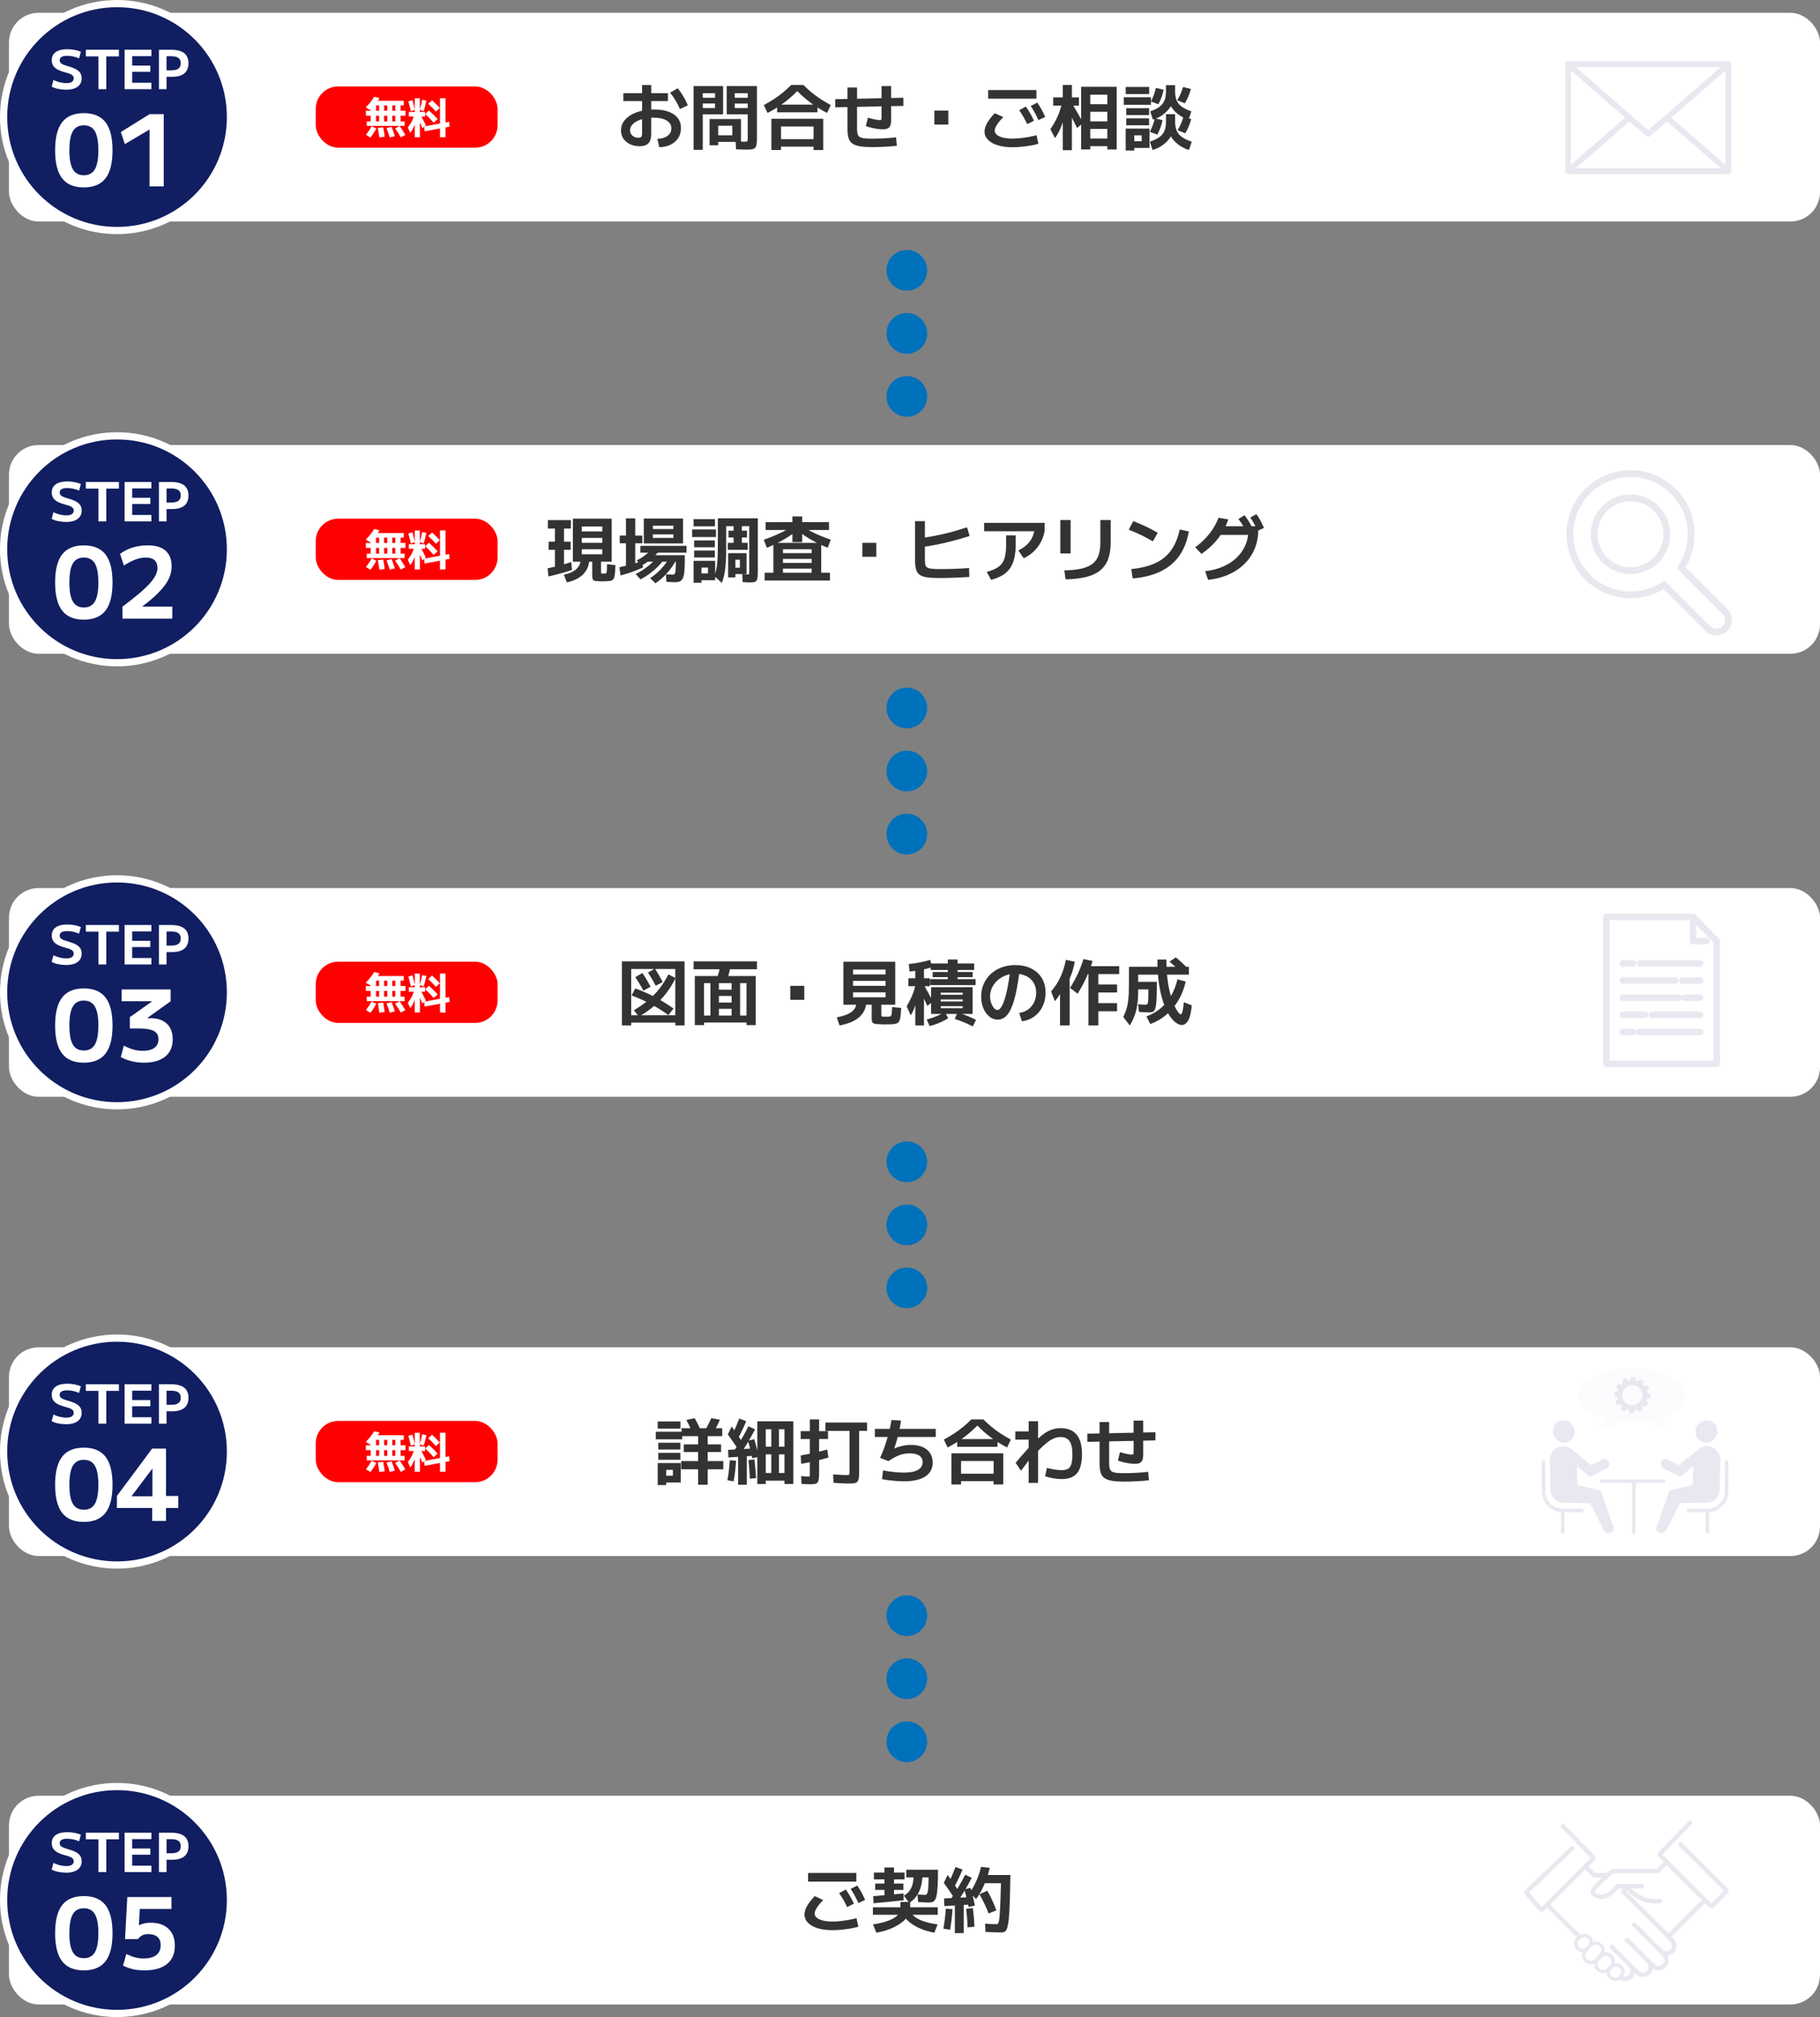 <?xml version="1.0" encoding="UTF-8"?><svg id="_レイヤー_2" xmlns="http://www.w3.org/2000/svg" width="1010.8" height="1120" viewBox="0 0 1010.8 1120"><rect x="0" y="0" width="1010.8" height="1120" fill="#808080" stroke="none"/><defs><style>.cls-1{stroke:#fff;stroke-miterlimit:10;stroke-width:4px;}.cls-1,.cls-2{fill:#111e61;}.cls-3{stroke-width:3.18px;}.cls-3,.cls-4,.cls-5{fill:none;stroke:#111e61;stroke-linejoin:round;}.cls-4{stroke-width:1.85px;}.cls-6{fill:#231815;}.cls-7{fill:#fff;}.cls-5{stroke-width:3.8px;}.cls-5,.cls-8{opacity:.1;}.cls-9{fill:red;}.cls-10{fill:#d8e3e8;}.cls-11{fill:#333;}.cls-12{fill:#0071bb;}</style></defs><g id="_レイヤー__xFF11_"><circle class="cls-12" cx="503.64" cy="150.12" r="11.31"/><circle class="cls-12" cx="503.64" cy="185.12" r="11.31"/><circle class="cls-12" cx="503.64" cy="220.12" r="11.31"/><circle class="cls-12" cx="503.64" cy="393.12" r="11.31"/><circle class="cls-12" cx="503.64" cy="428.12" r="11.31"/><circle class="cls-12" cx="503.64" cy="463.12" r="11.31"/><circle class="cls-12" cx="503.64" cy="645.12" r="11.31"/><circle class="cls-12" cx="503.64" cy="680.12" r="11.31"/><circle class="cls-12" cx="503.64" cy="715.12" r="11.31"/><circle class="cls-12" cx="503.64" cy="897.12" r="11.31"/><circle class="cls-12" cx="503.64" cy="932.12" r="11.31"/><circle class="cls-12" cx="503.64" cy="967.12" r="11.31"/><rect class="cls-7" x="4.99" y="247.12" width="1005.82" height="115.88" rx="16.42" ry="16.42"/><path class="cls-11" d="M304.6,320.08l-.48-4.52c1.39-.29,2.83-.61,4.34-.96,1.51-.35,3.01-.74,4.52-1.18s2.94-.89,4.3-1.34l.4,4.4c-1.33.45-2.76.9-4.28,1.34-1.52.44-3.03.85-4.54,1.24-1.51.39-2.93.73-4.26,1.02ZM308.2,315.48v-10.2h-3.52v-4.52h3.52v-7.28h-3.92v-4.68h12.8v4.68h-3.84v7.28h3.68v4.52h-3.68v10.2h-5.04ZM314.84,323.4l-1.68-4.28c3.25-.72,5.64-1.84,7.16-3.36,1.52-1.52,2.28-3.47,2.28-5.84l4.76.44c-.13,3.41-1.25,6.21-3.36,8.4-2.11,2.19-5.16,3.73-9.16,4.64ZM334.64,322.8h-.7c-.25,0-.5-.01-.74-.04-1.25,0-2.19-.07-2.8-.22-.61-.15-1.01-.45-1.2-.9-.19-.45-.28-1.12-.28-2v-7.76h-5.8v-4.12h11.4v-2.76h-11.4v-3.6h11.4v-2.72h-11.4v-3.6h11.4v-2.72h-11.4v19.52h-4.96v-23.88h21.56v23.88h-5.92v5.28c0,.59.04.95.12,1.08s.25.21.52.24h1.48c.29-.03.51-.07.66-.14.15-.07.25-.25.32-.56s.12-.81.16-1.52c.04-.71.06-1.7.06-2.98l4.68.52c-.08,2.13-.19,3.8-.32,5s-.38,2.08-.74,2.64c-.36.56-.9.91-1.62,1.06-.72.15-1.71.23-2.96.26-.24,0-.49,0-.74.02-.25.01-.51.02-.78.02Z"/><path class="cls-11" d="M344.64,319.52l-.64-4.56c1.33-.27,2.73-.58,4.18-.94,1.45-.36,2.91-.76,4.36-1.2,1.45-.44,2.83-.9,4.14-1.38l.4,3.68c-1.36.61-2.75,1.19-4.16,1.74-1.41.55-2.81,1.05-4.2,1.5-1.39.45-2.75.84-4.08,1.16ZM347.64,315.28v-13.6h-3.44v-4.28h3.44v-9.56h5.16v9.56h3.96v4.28h-3.96v13.6h-5.16ZM355.68,321.68l-2.64-3c1.2-.53,2.39-1.18,3.56-1.94,1.17-.76,2.29-1.56,3.34-2.4s2.01-1.69,2.86-2.56c.85-.87,1.56-1.7,2.12-2.5l3.8,1.44c-.91,1.31-2.07,2.65-3.48,4.04-1.41,1.39-2.95,2.69-4.6,3.9-1.65,1.21-3.31,2.22-4.96,3.02ZM356.08,314.16l-2.4-3.04c1.12-.51,2.25-1.16,3.4-1.96,1.15-.8,2.22-1.65,3.22-2.56,1-.91,1.86-1.8,2.58-2.68l3.52,1.56c-.8,1.09-1.77,2.19-2.92,3.3s-2.36,2.13-3.64,3.06c-1.28.93-2.53,1.71-3.76,2.32ZM355.64,306.84v-3.76h25.64v3.76h-25.64ZM357.56,301.76v-13.84h21.8v13.84h-16.76v-3.08h11.4v-1.96h-11.4v-2.96h11.4v-1.88h-11.4v9.88h-5.04ZM375.2,323.28c-.64,0-1.39-.02-2.24-.06-.85-.04-1.8-.09-2.84-.14l-.28-4.2c.69.05,1.39.1,2.1.14.71.04,1.26.06,1.66.06.45,0,.81-.15,1.06-.44.25-.29.43-.91.54-1.86.11-.95.16-2.41.16-4.38v-.52h-15.96v-3.6h20.92v3.28c0,2.48-.09,4.5-.26,6.06-.17,1.56-.47,2.75-.88,3.56-.41.81-.95,1.37-1.6,1.66-.65.29-1.45.44-2.38.44ZM364,323.88l-2.92-2.88c1.07-.67,2.13-1.45,3.2-2.36,1.07-.91,2.08-1.88,3.04-2.92.96-1.04,1.82-2.08,2.58-3.12.76-1.04,1.38-2.05,1.86-3.04l3.84,1.04c-.48,1.15-1.13,2.33-1.96,3.56-.83,1.23-1.76,2.44-2.8,3.64s-2.14,2.32-3.3,3.36-2.34,1.95-3.54,2.72Z"/><path class="cls-11" d="M384.4,298.2v-4.2h13.24v4.2h-13.24ZM385.2,292.24v-3.96h11.88v3.96h-11.88ZM385.2,323.6v-12.2h12v10.76h-7.6v-3.76h3.6v-3.24h-3.6v8.44h-4.4ZM385.52,303.88v-3.8h11.48v3.8h-11.48ZM385.52,309.56v-3.84h11.48v3.84h-11.48ZM400.92,323.68l-4.12-3.72c.35-1.04.64-2.08.88-3.12s.43-2.21.58-3.5c.15-1.29.25-2.83.32-4.6.07-1.77.1-3.9.1-6.38v-14.56h22.2v29.08c0,1.52-.05,2.72-.14,3.6-.09.88-.3,1.53-.62,1.96-.32.43-.81.69-1.48.8-.67.11-1.55.16-2.64.16-.32,0-.79-.02-1.42-.06-.63-.04-1.34-.09-2.14-.14l-.2-4.44c.75.05,1.34.1,1.78.14.44.04.77.06.98.06.4,0,.67-.03.82-.08.15-.05.23-.21.26-.48.03-.27.04-.71.04-1.32v-24.92h-4.12v2.52h2.88v3.76h-2.88v2.96h3.28v3.88h-11.08v-3.88h3.2v-2.96h-2.8v-3.76h2.8v-2.52h-4.08v12.72c0,3.07-.08,5.71-.24,7.94-.16,2.23-.41,4.21-.76,5.94-.35,1.73-.81,3.37-1.4,4.92ZM404.4,320.6v-13.44h10.24v11.6h-6.2v-3.52h2.48v-4.44h-2.48v9.8h-4.04Z"/><path class="cls-11" d="M425.92,304.16l-1.72-4.48c6.64-2.32,12.05-4.88,16.24-7.68l1.68,2.92c-2,1.65-4.35,3.25-7.04,4.8-2.69,1.55-5.75,3.03-9.16,4.44ZM424.68,322.36v-4.36h26.08v-2.28h-15.92v-3.16h15.92v-2.2h-15.92v-3.24h15.92v-2.12h-15.92v13h-5.32v-16.56h26.56v16.56h4.84v4.36h-36.24ZM440.08,301.04v-6.76h-14.88v-4.36h14.88v-3.16h5.44v3.16h14.88v4.36h-14.88v6.76h-5.44ZM459.68,304.16c-3.41-1.41-6.46-2.89-9.14-4.44-2.68-1.55-5.03-3.15-7.06-4.8l1.68-2.92c4.19,2.8,9.6,5.36,16.24,7.68l-1.72,4.48Z"/><path class="cls-11" d="M478.92,309.16v-7.76h7.76v7.76h-7.76Z"/><path class="cls-11" d="M521.48,320.96c-2.77,0-5.03-.13-6.78-.4-1.75-.27-3.09-.75-4.02-1.46-.93-.71-1.58-1.71-1.94-3.02-.36-1.31-.54-3.01-.54-5.12v-21.6h5.48v21.72c0,1.09.09,1.97.28,2.64.19.67.57,1.16,1.16,1.48.59.32,1.49.53,2.7.64,1.21.11,2.82.16,4.82.16,1.71,0,3.48-.03,5.32-.08,1.84-.05,3.64-.13,5.4-.22,1.76-.09,3.37-.19,4.84-.3l.16,4.96c-1.2.08-2.53.15-3.98.22-1.45.07-2.94.13-4.46.2-1.52.07-3.01.11-4.46.14-1.45.03-2.78.04-3.98.04ZM511.76,298.8c2.4-.37,4.63-.75,6.68-1.14s4.05-.81,6-1.26c1.95-.45,3.94-.97,5.98-1.56,2.04-.59,4.26-1.27,6.66-2.04l1.44,4.8c-4.32,1.39-8.57,2.58-12.74,3.58-4.17,1-8.57,1.85-13.18,2.54l-.84-4.92Z"/><path class="cls-11" d="M546.56,295v-4.68h33.6v4.68h-33.6ZM548.04,317.56c2.13-.59,3.89-1.26,5.28-2.02s2.48-1.71,3.28-2.86c.8-1.15,1.37-2.58,1.7-4.3.33-1.72.5-3.82.5-6.3v-4.8h5.32v4.8c0,2.96-.25,5.55-.76,7.76-.51,2.21-1.31,4.11-2.4,5.68-1.09,1.57-2.51,2.88-4.24,3.92s-3.83,1.88-6.28,2.52l-2.4-4.4ZM565.56,305.64c2.67-1.28,4.73-2.87,6.2-4.76,1.47-1.89,2.4-4.13,2.8-6.72l5.6.84c-.43,2.27-1.17,4.36-2.24,6.28-1.07,1.92-2.39,3.62-3.98,5.1s-3.38,2.67-5.38,3.58l-3-4.32Z"/><path class="cls-11" d="M588.88,307.28v-18.52h5.72v18.52h-5.72ZM591.12,316.72c3.76-.08,6.93-.41,9.5-1,2.57-.59,4.63-1.48,6.18-2.68,1.55-1.2,2.65-2.77,3.32-4.72.67-1.95,1-4.35,1-7.2v-12.36h5.76v12.24c0,3.63-.47,6.73-1.4,9.32-.93,2.59-2.4,4.71-4.4,6.36-2,1.65-4.59,2.88-7.76,3.68-3.17.8-7.01,1.24-11.52,1.32l-.68-4.96Z"/><path class="cls-11" d="M640.28,300.6c-2.16-1.28-4.36-2.46-6.6-3.54-2.24-1.08-4.51-2.06-6.8-2.94l2.52-4.76c4.59,1.73,9.12,3.89,13.6,6.48l-2.72,4.76ZM628.28,316c3.97-.4,7.48-1.12,10.52-2.16s5.65-2.45,7.82-4.24c2.17-1.79,3.97-3.97,5.38-6.56,1.41-2.59,2.48-5.6,3.2-9.04l5.08,1.12c-.96,5.33-2.74,9.84-5.34,13.52-2.6,3.68-6.05,6.56-10.34,8.64-4.29,2.08-9.47,3.39-15.52,3.92l-.8-5.2Z"/><path class="cls-11" d="M663.8,303.88c1.95-1.39,3.76-2.96,5.44-4.72,1.68-1.76,3.17-3.64,4.46-5.64,1.29-2,2.31-4.01,3.06-6.04l5.4.92c-.8,2.51-1.89,4.9-3.28,7.18-1.39,2.28-3.05,4.43-5,6.44-1.95,2.01-4.15,3.86-6.6,5.54l-3.48-3.68ZM669.32,317.16c3.6-.4,6.87-1.23,9.8-2.5,2.93-1.27,5.46-2.9,7.58-4.9,2.12-2,3.75-4.29,4.9-6.88,1.15-2.59,1.72-5.39,1.72-8.4l2.28,2.52h-19.4v-4.8h22.6v2.28c0,2.96-.43,5.75-1.28,8.36-.85,2.61-2.09,5.01-3.7,7.2s-3.56,4.11-5.84,5.76c-2.28,1.65-4.85,3.01-7.72,4.06-2.87,1.05-5.97,1.75-9.3,2.1l-1.64-4.8ZM692.24,295.4c-.72-1.44-1.43-2.73-2.12-3.86-.69-1.13-1.47-2.25-2.32-3.34l3.36-2.12c.91,1.15,1.73,2.32,2.46,3.52.73,1.2,1.45,2.51,2.14,3.92l-3.52,1.88ZM698.44,294.76c-.64-1.47-1.28-2.79-1.92-3.96-.64-1.17-1.36-2.32-2.16-3.44l3.44-1.88c.85,1.17,1.61,2.38,2.26,3.62.65,1.24,1.3,2.58,1.94,4.02l-3.56,1.64Z"/><circle class="cls-1" cx="65" cy="305" r="63"/><path class="cls-7" d="M36.59,289.82c-1.48,0-2.93-.16-4.35-.46s-2.6-.73-3.54-1.27l.96-3.69c.68.34,1.43.64,2.25.92.82.27,1.66.48,2.52.63.86.15,1.67.22,2.43.22,1.32,0,2.33-.23,3.03-.69.7-.46,1.05-1.13,1.05-2.01,0-.48-.11-.89-.33-1.21-.22-.33-.55-.62-.99-.87-.44-.25-1-.48-1.68-.71-.68-.22-1.48-.45-2.4-.69-1.06-.3-2.01-.64-2.85-1.02-.84-.38-1.56-.83-2.14-1.35-.59-.52-1.04-1.12-1.35-1.81-.31-.69-.46-1.48-.46-2.39,0-1.96.75-3.46,2.25-4.51s3.62-1.58,6.36-1.58c1.36,0,2.71.12,4.06.38,1.35.25,2.51.6,3.5,1.04l-.99,3.69c-.96-.46-2.02-.81-3.18-1.06s-2.31-.38-3.45-.38c-1.36,0-2.39.21-3.09.62s-1.05,1.02-1.05,1.81c0,.48.1.89.3,1.22s.5.61.92.85.93.47,1.56.69c.63.22,1.38.46,2.27.72,1.14.32,2.15.67,3.04,1.06.89.39,1.64.84,2.25,1.35.61.51,1.08,1.11,1.39,1.79.32.68.48,1.48.48,2.4,0,2-.76,3.56-2.29,4.67-1.53,1.11-3.69,1.67-6.46,1.67Z"/><path class="cls-7" d="M54.68,289.52v-18.21h-7.02v-3.69h18.39v3.69h-7.02v18.21h-4.35Z"/><path class="cls-7" d="M69.2,289.52v-21.9h14.88v3.57h-10.68v5.22h10.08v3.45h-10.08v6.09h10.68v3.57h-14.88Z"/><path class="cls-7" d="M88.28,289.52v-21.9h6.6c3.3,0,5.75.62,7.37,1.86,1.61,1.24,2.42,3.12,2.42,5.64s-.77,4.38-2.3,5.64c-1.53,1.26-3.81,1.89-6.85,1.89h-5.13v-3.6h4.59c1.88,0,3.25-.32,4.11-.95.86-.63,1.29-1.62,1.29-2.98s-.43-2.35-1.29-2.97c-.86-.62-2.23-.93-4.11-.93h-2.49v18.3h-4.2Z"/><path class="cls-7" d="M46.55,344.07c-5.43,0-9.44-1.68-12.04-5.03s-3.9-8.55-3.9-15.59,1.3-12.24,3.9-15.59,6.62-5.03,12.04-5.03,9.44,1.68,12.04,5.03,3.91,8.55,3.91,15.59-1.3,12.24-3.91,15.59-6.62,5.03-12.04,5.03ZM46.55,337.31c2.82,0,4.88-1.11,6.16-3.33,1.28-2.22,1.92-5.73,1.92-10.53s-.64-8.36-1.92-10.56c-1.28-2.2-3.34-3.3-6.16-3.3s-4.82,1.1-6.1,3.3c-1.28,2.2-1.92,5.72-1.92,10.56s.64,8.31,1.92,10.53c1.28,2.22,3.32,3.33,6.1,3.33Z"/><path class="cls-7" d="M68.05,336.81c3.59-2.68,6.63-5.06,9.1-7.15,2.48-2.09,4.46-3.97,5.97-5.64,1.5-1.67,2.6-3.2,3.3-4.59s1.04-2.73,1.04-4.02c0-3.89-2.18-5.83-6.54-5.83-3.56,0-7.59,1.48-12.1,4.46l-2.15-6.49c4.25-3.15,9.39-4.73,15.4-4.73,4.36,0,7.66.99,9.9,2.97,2.24,1.98,3.35,4.9,3.35,8.74,0,1.76-.3,3.5-.91,5.23-.61,1.72-1.57,3.47-2.89,5.25-1.32,1.78-3,3.63-5.03,5.56-2.04,1.92-4.5,3.97-7.4,6.13v.11h16.61v6.71h-27.67v-6.71Z"/><rect class="cls-7" x="4.99" y="7.12" width="1005.82" height="115.88" rx="16.42" ry="16.42"/><path class="cls-11" d="M365.08,77.08c1.63-.05,3.01-.32,4.16-.8,1.15-.48,2.04-1.15,2.68-2,.64-.85.96-1.84.96-2.96,0-1.25-.39-2.33-1.18-3.22-.79-.89-1.91-1.57-3.36-2.04-1.45-.47-3.23-.7-5.34-.7-1.87,0-3.59.17-5.18.52-1.59.35-2.97.83-4.16,1.46-1.19.63-2.11,1.37-2.76,2.22s-.98,1.79-.98,2.8c0,.77.2,1.47.6,2.1.4.63.95,1.13,1.66,1.5.71.37,1.49.56,2.34.56.8,0,1.35-.19,1.64-.56.29-.37.44-1.07.44-2.08v-26.68h5.08v27.08c0,2.4-.51,4.15-1.54,5.26-1.03,1.11-2.66,1.66-4.9,1.66-2,0-3.78-.38-5.34-1.14-1.56-.76-2.79-1.79-3.68-3.1-.89-1.31-1.34-2.81-1.34-4.52s.45-3.27,1.34-4.7c.89-1.43,2.17-2.65,3.82-3.68,1.65-1.03,3.6-1.83,5.84-2.4,2.24-.57,4.71-.86,7.4-.86,3.15,0,5.83.41,8.06,1.24s3.93,2.01,5.1,3.54c1.17,1.53,1.76,3.39,1.76,5.58,0,2.05-.5,3.87-1.5,5.44s-2.41,2.81-4.22,3.72-3.92,1.39-6.32,1.44l-1.08-4.68ZM346.2,56.12v-4.36h24.76v4.36h-24.76ZM377.6,60.56c-.67-1.6-1.46-3.17-2.38-4.72-.92-1.55-1.94-3.01-3.06-4.4l4.28-2.44c1.12,1.47,2.13,2.95,3.04,4.46.91,1.51,1.75,3.17,2.52,4.98l-4.4,2.12Z"/><path class="cls-11" d="M385.2,83.2v-35.4h16.4v15.68h-11.28v-3.48h6.8v-2.52h-6.8v-3.2h6.8v-2.52h-6.8v31.44h-5.12ZM394.08,80.68v-14.6h17.44v12.72h-12.64v-3.68h7.84v-5.32h-7.84v10.88h-4.8ZM414.12,83.08c-.48,0-1.14-.02-1.98-.06s-1.95-.09-3.34-.14l-.28-4.4c1.25.05,2.27.1,3.04.14s1.33.06,1.68.06c.67,0,1.14-.03,1.42-.1.28-.07.45-.23.52-.5.07-.27.1-.69.1-1.28v-25.04h-7.2v2.52h7.2v3.2h-7.2v2.52h7.2v3.48h-11.68v-15.68h16.8v28.72c0,1.49-.07,2.69-.2,3.58-.13.89-.41,1.55-.82,1.98-.41.43-1.04.7-1.88.82s-1.97.18-3.38.18Z"/><path class="cls-11" d="M426.28,62.72l-2.08-4.36c2.05-1.12,3.94-2.24,5.66-3.36,1.72-1.12,3.36-2.32,4.92-3.6,1.56-1.28,3.11-2.69,4.66-4.24h6.72c1.57,1.55,3.13,2.96,4.68,4.24,1.55,1.28,3.18,2.48,4.9,3.6,1.72,1.12,3.61,2.24,5.66,3.36l-2.08,4.36c-3.2-1.65-6.15-3.47-8.84-5.46s-5.25-4.22-7.68-6.7c-2.43,2.48-4.99,4.71-7.68,6.7-2.69,1.99-5.64,3.81-8.84,5.46ZM428.4,83.28v-17.32h28.8v17.32h-5.36v-1.84h-18.08v-4.16h18.08v-7.04h-18.08v13.04h-5.36ZM431.6,62.36v-4.28h22.4v4.28h-22.4Z"/><path class="cls-11" d="M463.88,59.6v-4.52l37.84-.8v4.52l-37.84.8ZM484.56,81.68c-2.83,0-5.14-.15-6.94-.44-1.8-.29-3.21-.8-4.22-1.52-1.01-.72-1.72-1.73-2.12-3.04-.4-1.31-.6-2.97-.6-5v-23.08h5.32v23.08c0,1.15.11,2.07.32,2.78.21.71.61,1.25,1.2,1.62.59.37,1.44.62,2.56.74s2.61.18,4.48.18,4.07-.06,6.36-.18c2.29-.12,4.55-.31,6.76-.58l.4,4.72c-2.27.24-4.59.42-6.98.54-2.39.12-4.57.18-6.54.18ZM490.24,71.8c-.85,0-1.82-.07-2.9-.22-1.08-.15-2.17-.35-3.28-.62-1.11-.27-2.17-.57-3.18-.92l1.12-4.68c1.25.35,2.29.61,3.12.8.83.19,1.51.32,2.06.4.55.08,1.03.12,1.46.12s.69-.09.8-.28c.11-.19.16-.71.16-1.56v-17.04h5.32v18.8c0,1.28-.15,2.31-.44,3.08s-.77,1.32-1.44,1.64c-.67.32-1.6.48-2.8.48Z"/><path class="cls-11" d="M518.92,69.16v-7.76h7.76v7.76h-7.76Z"/><path class="cls-11" d="M562.4,81.76c-3.15,0-5.89-.36-8.24-1.08-2.35-.72-4.16-1.73-5.44-3.04s-1.92-2.83-1.92-4.56c0-1.44.46-2.99,1.38-4.66.92-1.67,2.35-3.53,4.3-5.58l4.72,2.2c-1.55,1.57-2.73,2.99-3.54,4.26-.81,1.27-1.22,2.35-1.22,3.26s.41,1.65,1.22,2.32c.81.67,1.97,1.18,3.46,1.54,1.49.36,3.25.54,5.28.54,1.31,0,2.75-.09,4.34-.26,1.59-.17,3.17-.4,4.74-.68s2.97-.59,4.2-.94l1.04,4.76c-1.23.37-2.67.7-4.32.98-1.65.28-3.35.51-5.1.68-1.75.17-3.38.26-4.9.26ZM548.8,54.8v-4.8h26.8v4.8h-26.8ZM570.48,68.92c-.64-1.39-1.31-2.69-2.02-3.92-.71-1.23-1.51-2.49-2.42-3.8l3.68-2.04c.93,1.31,1.76,2.59,2.48,3.86.72,1.27,1.4,2.61,2.04,4.02l-3.76,1.88ZM576.72,66.68c-.61-1.39-1.26-2.71-1.94-3.96-.68-1.25-1.46-2.55-2.34-3.88l3.68-1.88c.88,1.31,1.67,2.61,2.38,3.9.71,1.29,1.37,2.66,1.98,4.1l-3.76,1.72Z"/><path class="cls-11" d="M585.92,76.68l-2.56-4.96c1.6-2.29,2.92-4.6,3.96-6.92,1.04-2.32,1.83-4.72,2.36-7.2l2.52,1.12c-.24,2.32-.65,4.58-1.24,6.78-.59,2.2-1.31,4.25-2.16,6.16-.85,1.91-1.81,3.58-2.88,5.02ZM590.24,83.4v-24.76h-5.32v-4.56h5.32v-6.92h5.08v6.92h3.92v4.56h-3.92v24.76h-5.08ZM598.2,71.08c-.91-1.87-1.87-3.79-2.9-5.78-1.03-1.99-2.02-3.86-2.98-5.62l3.16-2.08c1.07,1.81,2.08,3.54,3.04,5.18.96,1.64,1.97,3.45,3.04,5.42l-3.36,2.88ZM600.44,83v-34.8h19.76v34.8h-5.2v-1.84h-9.48v-4.24h9.48v-5.32h-9.48v-4.2h9.48v-5.32h-9.48v-4.2h9.48v-5.32h-9.48v30.44h-5.08Z"/><path class="cls-11" d="M624.12,58.2v-4.2h15.08v4.2h-15.08ZM625.2,52.24v-3.96h13.04v3.96h-13.04ZM625.2,83.6v-12.2h13.2v10.76h-8.44v-3.76h4.12v-3.24h-4.12v8.44h-4.76ZM625.52,63.88v-3.8h12.68v3.8h-12.68ZM625.52,69.56v-3.84h12.68v3.84h-12.68ZM640.12,83.28l-1.52-4.6c2.21-.75,3.97-1.59,5.28-2.54,1.31-.95,2.25-2.1,2.82-3.46.57-1.36.86-3.03.86-5v-4.28h5.08v4.28c0,1.79-.3,3.49-.9,5.12-.6,1.63-1.45,3.13-2.54,4.5-1.09,1.37-2.41,2.57-3.94,3.6-1.53,1.03-3.25,1.82-5.14,2.38ZM642.76,74.76l-4.16-1.56c.61-1.17,1.15-2.38,1.62-3.62.47-1.24.85-2.54,1.14-3.9l4.32,1.04c-.32,1.44-.71,2.81-1.18,4.12-.47,1.31-1.05,2.61-1.74,3.92ZM640.32,66.4l-1.52-4.56c2.16-.75,3.87-1.59,5.14-2.54s2.19-2.11,2.76-3.48c.57-1.37.86-3.03.86-4.98v-3.56h5.08v3.56c0,1.76-.3,3.46-.9,5.1-.6,1.64-1.44,3.15-2.52,4.52-1.08,1.37-2.37,2.57-3.88,3.6-1.51,1.03-3.18,1.81-5.02,2.34ZM643.36,57.88l-4.16-1.52c.61-1.2,1.15-2.42,1.62-3.66.47-1.24.85-2.54,1.14-3.9l4.32,1.04c-.32,1.47-.71,2.85-1.18,4.14-.47,1.29-1.05,2.59-1.74,3.9ZM660.12,66.4c-1.87-.56-3.55-1.36-5.06-2.4s-2.79-2.25-3.84-3.64c-1.05-1.39-1.86-2.89-2.42-4.5-.56-1.61-.84-3.29-.84-5.02h4.68c0,1.89.28,3.52.84,4.88.56,1.36,1.5,2.53,2.82,3.5s3.11,1.85,5.38,2.62l-1.56,4.56ZM660.32,83.28c-1.89-.59-3.6-1.4-5.12-2.44-1.52-1.04-2.81-2.25-3.88-3.62-1.07-1.37-1.89-2.87-2.48-4.5-.59-1.63-.88-3.31-.88-5.04h4.68c0,1.89.29,3.52.88,4.88.59,1.36,1.55,2.53,2.9,3.52,1.35.99,3.17,1.85,5.46,2.6l-1.56,4.6ZM658.08,57.36l-4.28-1.68c.69-1.12,1.31-2.31,1.86-3.56.55-1.25,1.01-2.53,1.38-3.84l4.36,1.16c-.4,1.44-.87,2.81-1.42,4.12s-1.18,2.57-1.9,3.8ZM658.28,74l-4.28-1.68c.69-1.12,1.31-2.31,1.86-3.56s1.01-2.53,1.38-3.84l4.36,1.2c-.4,1.41-.87,2.77-1.42,4.08-.55,1.31-1.18,2.57-1.9,3.8Z"/><circle class="cls-1" cx="65" cy="65" r="63"/><path class="cls-7" d="M36.59,49.82c-1.48,0-2.93-.16-4.35-.47-1.42-.31-2.6-.73-3.54-1.27l.96-3.69c.68.34,1.43.65,2.25.92s1.66.48,2.52.63c.86.15,1.67.23,2.43.23,1.32,0,2.33-.23,3.03-.69.7-.46,1.05-1.13,1.05-2.01,0-.48-.11-.89-.33-1.21-.22-.33-.55-.62-.99-.87-.44-.25-1-.48-1.68-.71-.68-.22-1.48-.45-2.4-.69-1.06-.3-2.01-.64-2.85-1.02s-1.56-.83-2.14-1.35c-.59-.52-1.04-1.12-1.35-1.81-.31-.69-.46-1.49-.46-2.39,0-1.96.75-3.46,2.25-4.52,1.5-1.05,3.62-1.57,6.36-1.57,1.36,0,2.71.12,4.06.38,1.35.25,2.51.6,3.5,1.03l-.99,3.69c-.96-.46-2.02-.81-3.18-1.07-1.16-.25-2.31-.38-3.45-.38-1.36,0-2.39.21-3.09.62-.7.41-1.05,1.02-1.05,1.81,0,.48.1.89.3,1.22s.5.61.92.85c.41.24.93.47,1.56.69.63.22,1.38.46,2.27.72,1.14.32,2.15.67,3.04,1.07.89.39,1.64.84,2.25,1.35.61.51,1.08,1.11,1.39,1.79.32.68.48,1.48.48,2.4,0,2-.76,3.56-2.29,4.67s-3.69,1.67-6.46,1.67Z"/><path class="cls-7" d="M54.68,49.52v-18.21h-7.02v-3.69h18.39v3.69h-7.02v18.21h-4.35Z"/><path class="cls-7" d="M69.2,49.52v-21.9h14.88v3.57h-10.68v5.22h10.08v3.45h-10.08v6.09h10.68v3.57h-14.88Z"/><path class="cls-7" d="M88.28,49.52v-21.9h6.6c3.3,0,5.75.62,7.37,1.86,1.61,1.24,2.42,3.12,2.42,5.64s-.77,4.38-2.3,5.64c-1.53,1.26-3.81,1.89-6.85,1.89h-5.13v-3.6h4.59c1.88,0,3.25-.31,4.11-.95.86-.63,1.29-1.62,1.29-2.98s-.43-2.35-1.29-2.97c-.86-.62-2.23-.93-4.11-.93h-2.49v18.3h-4.2Z"/><path class="cls-7" d="M46.55,104.07c-5.43,0-9.44-1.68-12.04-5.03s-3.9-8.55-3.9-15.59,1.3-12.24,3.9-15.59,6.62-5.03,12.04-5.03,9.44,1.68,12.04,5.03,3.91,8.55,3.91,15.59-1.3,12.24-3.91,15.59-6.62,5.03-12.04,5.03ZM46.55,97.31c2.82,0,4.88-1.11,6.16-3.33,1.28-2.22,1.92-5.73,1.92-10.53s-.64-8.36-1.92-10.56c-1.28-2.2-3.34-3.3-6.16-3.3s-4.82,1.1-6.1,3.3c-1.28,2.2-1.92,5.72-1.92,10.56s.64,8.31,1.92,10.53c1.28,2.22,3.32,3.33,6.1,3.33Z"/><path class="cls-7" d="M83.07,103.52v-31.57h-.11l-13.64,8.08-2.2-6.71,15.95-9.95h7.87v40.15h-7.87Z"/><rect class="cls-9" x="175.35" y="48" width="101" height="34" rx="12.46" ry="12.46"/><path class="cls-7" d="M205.68,61.17l-2.56-1.53c.92-.91,1.78-1.85,2.56-2.83s1.5-2,2.15-3.07l2.92.69c-.62,1.21-1.37,2.4-2.24,3.55-.87,1.16-1.81,2.22-2.83,3.19ZM203.67,69.9v-2.49h2.22v-3.18h-2.7v-2.73h2.7v-4.62h2.96v4.62h16.33v2.73h-16.33v3.18h10.67v-8.9h-1.67v8.9h-2.77v-8.9h-1.77v8.9h-2.77v-8.9h-3.28v-2.56h16.98v2.56h-1.75v8.9h2.22v2.49h-21.04ZM205.73,76.38l-2.49-1.53c.62-.8,1.19-1.58,1.71-2.36.52-.77,1.01-1.57,1.47-2.4l2.58,1.27c-.91,1.74-2,3.41-3.28,5.02ZM210.65,76.31c-.1-.84-.21-1.69-.33-2.55-.13-.85-.29-1.76-.48-2.71l2.99-.36c.19.94.35,1.85.48,2.71.13.87.23,1.73.31,2.57l-2.96.33ZM216.42,76.28c-.24-.85-.5-1.69-.79-2.52s-.61-1.72-.98-2.64l2.85-.67c.35.91.68,1.79.98,2.65.3.86.57,1.71.81,2.54l-2.87.65ZM222.61,76.26c-.46-.81-.95-1.62-1.47-2.43-.52-.8-1.09-1.64-1.71-2.5l2.51-1.39c.61.86,1.17,1.7,1.7,2.52.53.82,1.03,1.63,1.51,2.43l-2.54,1.36Z"/><path class="cls-7" d="M227.85,73.82l-1.34-3.04c.97-1.26,1.77-2.54,2.39-3.84.62-1.3,1.09-2.67,1.41-4.1l1.27.77c-.13,1.32-.36,2.61-.71,3.87-.34,1.26-.77,2.43-1.29,3.5-.52,1.08-1.1,2.02-1.73,2.83ZM228.18,61.72c-.22-.94-.45-1.88-.69-2.83s-.47-1.82-.69-2.62l2.27-.69c.22.81.45,1.69.68,2.63.23.94.43,1.88.61,2.82l-2.18.69ZM230.33,76.21v-11.5h-3.28v-2.56h3.3v-7.6h2.8v7.6h2.92v2.56h-2.87v11.5h-2.87ZM234.61,71.19c-.53-1.23-1.06-2.45-1.6-3.66-.54-1.21-1.11-2.46-1.7-3.75l1.79-.93c.57,1.1,1.14,2.2,1.71,3.3.57,1.1,1.13,2.22,1.69,3.37l-1.89,1.67ZM235.28,61.74l-2.2-.79c.29-.86.55-1.78.8-2.75s.43-1.89.56-2.75l2.37.41c-.18.92-.39,1.9-.66,2.93-.26,1.03-.55,2.01-.87,2.95ZM235.83,72.91l-.26-2.7,13.89-2.58.26,2.7-13.89,2.58ZM240.9,68.15c-.67-.78-1.41-1.58-2.21-2.39-.8-.81-1.65-1.63-2.55-2.46l2.08-1.96c.89.8,1.75,1.6,2.57,2.42.82.81,1.57,1.6,2.24,2.37l-2.13,2.03ZM242.1,61.96c-.62-.7-1.28-1.41-1.98-2.14-.7-.73-1.46-1.46-2.27-2.19l2.1-1.96c.81.72,1.57,1.43,2.28,2.15.71.72,1.38,1.43,2,2.13l-2.13,2.01ZM244.37,76.21v-21.67h3.08v21.67h-3.08Z"/><rect class="cls-9" x="175.35" y="288" width="101" height="34" rx="12.46" ry="12.46"/><path class="cls-7" d="M205.68,301.17l-2.56-1.53c.92-.91,1.78-1.85,2.56-2.83s1.5-2,2.15-3.07l2.92.69c-.62,1.21-1.37,2.4-2.24,3.55-.87,1.16-1.81,2.22-2.83,3.19ZM203.67,309.9v-2.49h2.22v-3.18h-2.7v-2.73h2.7v-4.62h2.96v4.62h16.33v2.73h-16.33v3.18h10.67v-8.9h-1.67v8.9h-2.77v-8.9h-1.77v8.9h-2.77v-8.9h-3.28v-2.56h16.98v2.56h-1.75v8.9h2.22v2.49h-21.04ZM205.73,316.38l-2.49-1.53c.62-.8,1.19-1.58,1.71-2.36.52-.77,1.01-1.57,1.47-2.4l2.58,1.27c-.91,1.74-2,3.41-3.28,5.02ZM210.65,316.31c-.1-.84-.21-1.69-.33-2.55-.13-.85-.29-1.76-.48-2.71l2.99-.36c.19.94.35,1.85.48,2.71.13.87.23,1.73.31,2.57l-2.96.33ZM216.42,316.28c-.24-.85-.5-1.69-.79-2.52s-.61-1.72-.98-2.64l2.85-.67c.35.91.68,1.79.98,2.65.3.86.57,1.71.81,2.54l-2.87.65ZM222.61,316.26c-.46-.81-.95-1.62-1.47-2.43-.52-.8-1.09-1.64-1.71-2.5l2.51-1.39c.61.86,1.17,1.7,1.7,2.52.53.82,1.03,1.63,1.51,2.43l-2.54,1.36Z"/><path class="cls-7" d="M227.85,313.82l-1.34-3.04c.97-1.26,1.77-2.54,2.39-3.84.62-1.3,1.09-2.67,1.41-4.1l1.27.77c-.13,1.32-.36,2.61-.71,3.87-.34,1.26-.77,2.43-1.29,3.5-.52,1.08-1.1,2.02-1.73,2.83ZM228.18,301.72c-.22-.94-.45-1.88-.69-2.83s-.47-1.82-.69-2.62l2.27-.69c.22.81.45,1.69.68,2.63.23.94.43,1.88.61,2.82l-2.18.69ZM230.33,316.21v-11.5h-3.28v-2.56h3.3v-7.6h2.8v7.6h2.92v2.56h-2.87v11.5h-2.87ZM234.61,311.19c-.53-1.23-1.06-2.45-1.6-3.66-.54-1.21-1.11-2.46-1.7-3.75l1.79-.93c.57,1.1,1.14,2.2,1.71,3.3.57,1.1,1.13,2.22,1.69,3.37l-1.89,1.67ZM235.28,301.74l-2.2-.79c.29-.86.55-1.78.8-2.75s.43-1.89.56-2.75l2.37.41c-.18.92-.39,1.9-.66,2.93-.26,1.03-.55,2.01-.87,2.95ZM235.83,312.91l-.26-2.7,13.89-2.58.26,2.7-13.89,2.58ZM240.9,308.15c-.67-.78-1.41-1.58-2.21-2.39-.8-.81-1.65-1.63-2.55-2.46l2.08-1.96c.89.8,1.75,1.6,2.57,2.42.82.81,1.57,1.6,2.24,2.37l-2.13,2.03ZM242.1,301.96c-.62-.7-1.28-1.41-1.98-2.14-.7-.73-1.46-1.46-2.27-2.19l2.1-1.96c.81.72,1.57,1.43,2.28,2.15.71.72,1.38,1.43,2,2.13l-2.13,2.01ZM244.37,316.21v-21.67h3.08v21.67h-3.08Z"/><rect class="cls-7" x="4.99" y="493.12" width="1005.82" height="115.88" rx="16.42" ry="16.42"/><path class="cls-11" d="M345.4,569.4v-35.6h34.8v35.6h-5.16v-1.56h-24.48v-4.12h24.48v-25.68h-24.48v31.36h-5.16ZM371.2,563.64c-2.16-1.57-4.3-2.99-6.42-4.24-2.12-1.25-4.32-2.43-6.6-3.52-2.28-1.09-4.75-2.15-7.42-3.16l2.08-3.88c2.67.96,5.17,2,7.52,3.12,2.35,1.12,4.64,2.33,6.88,3.64,2.24,1.31,4.52,2.77,6.84,4.4l-2.88,3.64ZM354.84,564.44l-2.84-3.48c2.99-1.73,5.66-3.59,8.02-5.58,2.36-1.99,4.46-4.17,6.3-6.54,1.84-2.37,3.47-4.97,4.88-7.8l4,2.04c-1.39,2.91-3.09,5.68-5.12,8.32-2.03,2.64-4.33,5.06-6.9,7.26s-5.35,4.13-8.34,5.78ZM357.32,550.08c-.61-1.2-1.31-2.44-2.08-3.72-.77-1.28-1.57-2.55-2.4-3.8l3.96-2.28c.85,1.25,1.66,2.53,2.42,3.84.76,1.31,1.46,2.56,2.1,3.76l-4,2.2ZM364.16,547.36c-.59-1.17-1.24-2.37-1.96-3.6-.72-1.23-1.49-2.47-2.32-3.72l3.88-2.24c.8,1.25,1.57,2.52,2.3,3.8s1.39,2.51,1.98,3.68l-3.88,2.08Z"/><path class="cls-11" d="M385.2,538.2v-4.4h35.2v4.4h-35.2ZM385.88,569.2v-27.24h33.84v27.24h-5.12v-1.44h-23.6v-3.88h15.32v-3.72h-7.04v-3.48h7.04v-3.68h-7.04v-3.44h7.04v-3.64h4.72v17.96h3.56v-17.96h-15.32v17.96h-4.72v-17.96h-3.56v23.28h-5.12ZM403.64,544.6l-5.56-.92c.37-1.15.73-2.34,1.08-3.58.35-1.24.65-2.57.92-3.98l5.56.84c-.27,1.41-.57,2.75-.9,4.02-.33,1.27-.7,2.47-1.1,3.62Z"/><path class="cls-11" d="M438.92,555.16v-7.76h7.76v7.76h-7.76Z"/><path class="cls-11" d="M466.24,569.4l-1.48-4.52c2.61-.48,4.73-1.11,6.34-1.9,1.61-.79,2.79-1.75,3.52-2.88.73-1.13,1.1-2.43,1.1-3.9l5.44.28c-.16,3.31-1.46,6.06-3.9,8.26s-6.11,3.75-11.02,4.66ZM491.48,568.8h-.9c-.31,0-.62-.01-.94-.04-1.25-.03-2.25-.08-2.98-.16-.73-.08-1.28-.23-1.64-.44-.36-.21-.6-.53-.72-.94-.12-.41-.18-.94-.18-1.58v-7.76h-10.36v-4.12h18.08v-2.76h-18.08v-3.6h18.08v-2.72h-18.08v-3.6h18.08v-2.72h-18.08v19.52h-5.36v-23.88h28.8v23.88h-7.72v5.36c0,.59.06.95.18,1.08.12.13.53.2,1.22.2.19.03.37.03.56.02s.37-.02.56-.02c.21,0,.42,0,.62.02.2.01.39,0,.58-.02.48,0,.86-.04,1.14-.12s.49-.29.64-.62.25-.86.32-1.58.13-1.73.18-3.04l5.04.52c-.11,1.76-.22,3.19-.34,4.3-.12,1.11-.31,1.98-.56,2.62-.25.64-.63,1.11-1.14,1.42s-1.17.51-2,.6c-.83.09-1.88.14-3.16.14-.29,0-.59,0-.9.02-.31.01-.62.02-.94.02Z"/><path class="cls-11" d="M505.8,563.8l-2.24-5.04c1.55-2.61,2.76-5.14,3.64-7.58.88-2.44,1.44-4.85,1.68-7.22l1.72,2.76c-.45,4.13-1.08,7.56-1.88,10.28-.8,2.72-1.77,4.99-2.92,6.8ZM508.36,569.4v-21.8h-3.88v-4.4h3.88v-6.8h4.8v6.8h3.2v4.4h-3.2v21.8h-4.8ZM505.16,539.44l-.44-4.16c2.03-.19,4.07-.48,6.12-.88,2.05-.4,3.96-.87,5.72-1.4l1.28,3.88c-1.49.59-3.33,1.11-5.52,1.56-2.19.45-4.57.79-7.16,1ZM515,558.52c-.83-1.87-1.69-3.75-2.58-5.64-.89-1.89-1.82-3.8-2.78-5.72l2.36-2.28c1.15,2.05,2.23,4.01,3.26,5.88,1.03,1.87,2.01,3.65,2.94,5.36l-3.2,2.4ZM516.32,569.76l-1.64-3.64c1.97-.56,3.85-1.21,5.62-1.94s3.27-1.47,4.5-2.22l1.8,3.4c-1.15.8-2.64,1.6-4.48,2.4s-3.77,1.47-5.8,2ZM516.48,547v-3.32h9.92v-1.12h-8.4v-2.84h8.4v-1.12h-9.52v-3.6h9.52v-2.24h5.44v2.24h9.2v3.6h-9.2v1.12h8.32v2.84h-8.32v1.12h10v3.32h-25.36ZM517.12,563v-14.84h23.04v14.84h-17.68v-3.2h12.2v-1.12h-12.2v-2.6h12.2v-1.12h-12.2v-2.6h12.2v-1.16h-12.2v11.8h-5.36ZM540.24,569.92c-1.28-.69-2.79-1.4-4.52-2.12-1.73-.72-3.55-1.4-5.44-2.04l1.48-3.6c2,.61,3.87,1.28,5.62,2,1.75.72,3.31,1.44,4.7,2.16l-1.84,3.6Z"/><path class="cls-11" d="M566.04,562.4c1.39-.16,2.66-.55,3.82-1.18,1.16-.63,2.16-1.44,3-2.44.84-1,1.49-2.14,1.94-3.42.45-1.28.68-2.67.68-4.16,0-2.16-.49-4.03-1.48-5.6-.99-1.57-2.35-2.79-4.08-3.64s-3.75-1.28-6.04-1.28c-1.95,0-3.76.33-5.44.98-1.68.65-3.17,1.56-4.46,2.72s-2.3,2.51-3.02,4.04-1.08,3.17-1.08,4.9c0,1.23.2,2.41.6,3.56.4,1.15.91,2.09,1.52,2.82.61.73,1.25,1.1,1.92,1.1.99,0,1.93-.93,2.82-2.78.89-1.85,1.73-4.53,2.5-8.04.77-3.51,1.43-7.73,1.96-12.66l5.2.56c-.61,5.04-1.3,9.35-2.06,12.94-.76,3.59-1.63,6.51-2.6,8.76-.97,2.25-2.08,3.91-3.32,4.98-1.24,1.07-2.65,1.6-4.22,1.6-1.33,0-2.56-.33-3.68-.98s-2.1-1.56-2.94-2.72c-.84-1.16-1.49-2.52-1.96-4.08-.47-1.56-.7-3.25-.7-5.06,0-2.53.47-4.87,1.42-7,.95-2.13,2.27-3.98,3.96-5.54s3.69-2.77,6-3.62c2.31-.85,4.85-1.28,7.62-1.28,3.25,0,6.14.61,8.66,1.82,2.52,1.21,4.5,2.97,5.94,5.26,1.44,2.29,2.16,5.04,2.16,8.24,0,2.13-.32,4.11-.96,5.94-.64,1.83-1.54,3.44-2.7,4.84-1.16,1.4-2.55,2.54-4.16,3.42-1.61.88-3.39,1.44-5.34,1.68l-1.48-4.68Z"/><path class="cls-11" d="M585.84,555.92l-2.08-5.4c1.41-1.65,2.64-3.37,3.68-5.14s1.93-3.68,2.68-5.72c.75-2.04,1.37-4.27,1.88-6.7l4.92,1.04c-.48,2.64-1.15,5.11-2.02,7.4-.87,2.29-1.9,4.36-3.1,6.2l-.24-1.2c-.29.77-.66,1.59-1.1,2.46-.44.87-.92,1.73-1.44,2.6-.52.87-1.05,1.69-1.6,2.46-.55.77-1.07,1.44-1.58,2ZM588.72,569.4v-26.2h5.36v26.2h-5.36ZM598.48,551.76l-4.2-3.24c1.6-2.48,3.03-5.06,4.28-7.74,1.25-2.68,2.31-5.42,3.16-8.22l5.08,1c-.93,3.17-2.11,6.31-3.54,9.4s-3.02,6.03-4.78,8.8ZM604.52,569.4v-28.52h-2.4v-4.4h19.48v4.4h-11.6v5.8h10.4v4.4h-10.4v5.92h10.4v4.52h-10.4v7.88h-5.48Z"/><path class="cls-11" d="M627.44,569.4l-3.6-4.72c.48-.96.89-1.91,1.24-2.84.35-.93.65-1.91.9-2.94.25-1.03.45-2.15.6-3.36.15-1.21.25-2.59.32-4.12s.1-3.27.1-5.22v-9.4h33.28v4.4h-28.16v8.8c0,2.85-.16,5.42-.48,7.7s-.83,4.37-1.52,6.28c-.69,1.91-1.59,3.71-2.68,5.42ZM637.96,562.16c-.53,0-1.27-.03-2.2-.08-.93-.05-1.99-.12-3.16-.2l-.56-4.24c.8.08,1.58.14,2.34.18.76.04,1.31.06,1.66.06.32,0,.59-.03.82-.1.23-.07.4-.23.52-.5.12-.27.21-.7.26-1.3.05-.6.09-1.44.12-2.52s.04-2.45.04-4.1h-7.2v-4.16h11.88c0,3.28-.03,5.97-.1,8.08-.07,2.11-.19,3.76-.36,4.96s-.43,2.08-.76,2.64c-.33.56-.77.91-1.32,1.06-.55.15-1.21.22-1.98.22ZM638.84,568.6l-2.12-4.24c2.85-1.01,5.43-2.47,7.72-4.36,2.29-1.89,4.25-4.2,5.86-6.92s2.83-5.83,3.66-9.32l4.56,1.28c-.88,3.89-2.25,7.4-4.12,10.52s-4.12,5.79-6.76,8c-2.64,2.21-5.57,3.89-8.8,5.04ZM656.4,569.16c-1.01,0-2.13-.44-3.34-1.32-1.21-.88-2.42-2.23-3.62-4.06-1.2-1.83-2.3-4.17-3.3-7.04-1-2.87-1.81-6.29-2.42-10.26-.61-3.97-.92-8.53-.92-13.68h5c0,4.32.23,8.14.68,11.46.45,3.32,1.03,6.18,1.74,8.58.71,2.4,1.43,4.37,2.18,5.9.75,1.53,1.43,2.67,2.04,3.42s1.04,1.12,1.28,1.12c.21,0,.42-.19.62-.58.2-.39.4-1.07.6-2.04.2-.97.38-2.37.54-4.18l4.4,1.76c-.16,1.95-.41,3.61-.74,5-.33,1.39-.75,2.51-1.24,3.38-.49.87-1.04,1.51-1.64,1.92-.6.41-1.22.62-1.86.62ZM655.2,539.08c-.91-.91-1.85-1.79-2.82-2.66-.97-.87-1.93-1.67-2.86-2.42l3.48-2.4c.96.75,1.92,1.56,2.88,2.44.96.88,1.89,1.77,2.8,2.68l-3.48,2.36Z"/><circle class="cls-1" cx="65" cy="551" r="63"/><path class="cls-7" d="M36.59,535.82c-1.48,0-2.93-.16-4.35-.46s-2.6-.73-3.54-1.27l.96-3.69c.68.34,1.43.64,2.25.92.82.27,1.66.48,2.52.63.86.15,1.67.22,2.43.22,1.32,0,2.33-.23,3.03-.69.7-.46,1.05-1.13,1.05-2.01,0-.48-.11-.89-.33-1.21-.22-.33-.55-.62-.99-.87-.44-.25-1-.48-1.68-.71-.68-.22-1.48-.45-2.4-.69-1.06-.3-2.01-.64-2.85-1.02-.84-.38-1.56-.83-2.14-1.35-.59-.52-1.04-1.12-1.35-1.81-.31-.69-.46-1.48-.46-2.39,0-1.96.75-3.46,2.25-4.51s3.62-1.58,6.36-1.58c1.36,0,2.71.12,4.06.38,1.35.25,2.51.6,3.5,1.04l-.99,3.69c-.96-.46-2.02-.81-3.18-1.06s-2.31-.38-3.45-.38c-1.36,0-2.39.21-3.09.62s-1.05,1.02-1.05,1.81c0,.48.1.89.3,1.22s.5.61.92.85.93.47,1.56.69c.63.22,1.38.46,2.27.72,1.14.32,2.15.67,3.04,1.06.89.39,1.64.84,2.25,1.35.61.51,1.08,1.11,1.39,1.79.32.68.48,1.48.48,2.4,0,2-.76,3.56-2.29,4.67-1.53,1.11-3.69,1.67-6.46,1.67Z"/><path class="cls-7" d="M54.68,535.52v-18.21h-7.02v-3.69h18.39v3.69h-7.02v18.21h-4.35Z"/><path class="cls-7" d="M69.2,535.52v-21.9h14.88v3.57h-10.68v5.22h10.08v3.45h-10.08v6.09h10.68v3.57h-14.88Z"/><path class="cls-7" d="M88.28,535.52v-21.9h6.6c3.3,0,5.75.62,7.37,1.86,1.61,1.24,2.42,3.12,2.42,5.64s-.77,4.38-2.3,5.64c-1.53,1.26-3.81,1.89-6.85,1.89h-5.13v-3.6h4.59c1.88,0,3.25-.32,4.11-.95.86-.63,1.29-1.62,1.29-2.98s-.43-2.35-1.29-2.97c-.86-.62-2.23-.93-4.11-.93h-2.49v18.3h-4.2Z"/><path class="cls-7" d="M46.55,590.07c-5.43,0-9.44-1.68-12.04-5.03s-3.9-8.55-3.9-15.59,1.3-12.24,3.9-15.59,6.62-5.03,12.04-5.03,9.44,1.68,12.04,5.03,3.91,8.55,3.91,15.59-1.3,12.24-3.91,15.59-6.62,5.03-12.04,5.03ZM46.55,583.31c2.82,0,4.88-1.11,6.16-3.33,1.28-2.22,1.92-5.73,1.92-10.53s-.64-8.36-1.92-10.56c-1.28-2.2-3.34-3.3-6.16-3.3s-4.82,1.1-6.1,3.3c-1.28,2.2-1.92,5.72-1.92,10.56s.64,8.31,1.92,10.53c1.28,2.22,3.32,3.33,6.1,3.33Z"/><path class="cls-7" d="M79.93,590.07c-4.58,0-8.86-1.03-12.82-3.08l1.65-6.38c1.39.7,2.66,1.26,3.79,1.68,1.14.42,2.25.72,3.33.91,1.08.18,2.19.28,3.33.28,2.86,0,5.04-.55,6.54-1.65,1.5-1.1,2.26-2.69,2.26-4.79,0-1.43-.39-2.59-1.18-3.49-.79-.9-2.05-1.54-3.79-1.92-1.74-.39-4.06-.58-6.96-.58h-3.96v-6.27l12.26-8.69v-.11h-16.83v-6.6h27.22v6.6l-12.98,9.29v.11h2.09c3.78,0,6.73,1.04,8.85,3.11,2.13,2.07,3.19,4.92,3.19,8.55,0,4.18-1.39,7.4-4.18,9.65-2.79,2.26-6.73,3.38-11.82,3.38Z"/><rect class="cls-7" x="4.99" y="748.12" width="1005.82" height="115.88" rx="16.42" ry="16.42"/><path class="cls-11" d="M364.2,799.2v-4.2h14.68v4.2h-14.68ZM365.28,793.24v-3.96h12.64v3.96h-12.64ZM365.28,824.6v-12.2h12.8v10.76h-8.08v-3.76h3.72v-3.24h-3.72v8.44h-4.72ZM365.6,804.88v-3.8h12.28v3.8h-12.28ZM365.6,810.56v-3.84h12.28v3.84h-12.28ZM387.72,824.4v-8.56h-9.4v-4.56h9.4v-5h-7.96v-4.28h7.96v-4.56h-9.2v-4.4h22.6v4.4h-8.08v4.56h7.44v4.28h-7.44v5h8.68v4.56h-8.68v8.56h-5.32ZM384.32,794.88c-.48-1.12-.99-2.23-1.52-3.32-.53-1.09-1.08-2.12-1.64-3.08l4.64-1.04c.56.96,1.11,1.98,1.66,3.06.55,1.08,1.06,2.19,1.54,3.34l-4.68,1.04ZM396.32,795.16l-4.76-.96c.67-1.09,1.29-2.23,1.88-3.4.59-1.17,1.11-2.29,1.56-3.36l4.8.88c-.45,1.09-.97,2.23-1.56,3.4-.59,1.17-1.23,2.32-1.92,3.44Z"/><path class="cls-11" d="M407.44,822.52l-3.44-.6c.32-1.84.59-3.69.82-5.54s.39-3.71.5-5.58l3.48.28c-.11,1.92-.27,3.83-.5,5.74-.23,1.91-.51,3.81-.86,5.7ZM409.76,804.44c-.51-.77-1.09-1.63-1.74-2.56s-1.31-1.87-1.96-2.82c-.65-.95-1.26-1.81-1.82-2.58l2.12-4.4c.61.85,1.25,1.75,1.9,2.68.65.93,1.29,1.85,1.9,2.76.61.91,1.16,1.75,1.64,2.52l-2.04,4.4ZM404.52,809.28l-.12-4.24,14.44-.8.04,4.08-14.36.96ZM410.04,798.4l-3.2-2.24c.72-1.39,1.38-2.78,1.98-4.18.6-1.4,1.18-2.83,1.74-4.3l3.88,1.44c-.64,1.57-1.33,3.13-2.06,4.68-.73,1.55-1.51,3.08-2.34,4.6ZM410.76,808l-3.28-2.12c1.52-2.27,2.96-4.54,4.32-6.82,1.36-2.28,2.65-4.65,3.88-7.1l3.68,1.72c-1.31,2.51-2.66,4.93-4.06,7.28s-2.91,4.69-4.54,7.04ZM409.92,824.4v-16.76h4.84v16.76h-4.84ZM417.8,809.68c-.19-.96-.41-2.01-.68-3.16-.27-1.15-.55-2.29-.84-3.42-.29-1.13-.59-2.17-.88-3.1l3.52-.88c.29.96.59,2.01.88,3.16.29,1.15.57,2.3.84,3.46.27,1.16.49,2.25.68,3.26l-3.52.68ZM416.48,821.04c-.03-.69-.07-1.49-.14-2.4-.07-.91-.14-1.84-.22-2.8s-.15-1.88-.22-2.76c-.07-.88-.14-1.65-.22-2.32l3.32-.44c.08.67.17,1.45.26,2.34.09.89.18,1.83.26,2.8s.15,1.93.22,2.86c.07.93.13,1.75.18,2.44l-3.44.28ZM420.6,824v-34.8h20v34.8h-4.92v-1.84h-10.4v-4.28h3.08v-24.28h4.24v24.28h3.08v-10.32h-10.4v-4.28h10.4v-9.68h-10.4v30.4h-4.68Z"/><path class="cls-11" d="M449.96,824.16c-.43,0-1.05-.02-1.86-.06s-1.79-.09-2.94-.14l-.24-4.28c1.01.05,1.89.1,2.64.14.75.04,1.28.06,1.6.06.21,0,.36-.03.44-.08.08-.05.13-.21.14-.46.01-.25.02-.7.02-1.34v-18.96h-5.08v-4.4h5.08v-6.48h5.16v6.48h4.96v4.4h-4.96v18.56c0,1.49-.06,2.68-.18,3.56-.12.88-.34,1.53-.66,1.96-.32.43-.81.71-1.46.84-.65.13-1.54.2-2.66.2ZM445,812.8l-.32-4.64c1.6-.27,3.28-.58,5.04-.94,1.76-.36,3.48-.75,5.16-1.16,1.68-.41,3.2-.81,4.56-1.18l.64,4.44c-1.04.32-2.2.65-3.48.98-1.28.33-2.59.66-3.94.98-1.35.32-2.67.61-3.98.86-1.31.25-2.53.47-3.68.66ZM470.96,823.76c-.51,0-1.15-.02-1.92-.06-.77-.04-1.67-.09-2.7-.14-1.03-.05-2.17-.12-3.42-.2l-.24-4.68c1.15.08,2.2.15,3.16.2.96.05,1.8.1,2.52.14.72.04,1.27.06,1.64.06.59,0,1.01-.03,1.26-.08.25-.05.41-.21.46-.48.05-.27.08-.71.08-1.32v-22.68h-13.4v-4.64h23.12v4.64h-4.36v22.68c0,1.52-.07,2.72-.2,3.6-.13.88-.4,1.53-.8,1.96-.4.43-1.01.7-1.84.82-.83.12-1.95.18-3.36.18Z"/><path class="cls-11" d="M485.88,797.92v-4.52h33.84v4.52h-33.84ZM502,822.52c-1.23,0-2.55-.05-3.98-.16s-2.84-.25-4.24-.42c-1.4-.17-2.71-.38-3.94-.62l.6-4.84c1.95.37,3.95.67,6,.88,2.05.21,3.91.32,5.56.32,3.41,0,6-.49,7.76-1.48,1.76-.99,2.64-2.43,2.64-4.32,0-1.6-.61-2.81-1.84-3.64s-3.01-1.24-5.36-1.24c-2,0-3.91.34-5.74,1.02-1.83.68-3.83,1.78-6.02,3.3l-4.64-1.84c.64-1.33,1.3-2.92,1.98-4.76.68-1.84,1.31-3.75,1.9-5.74.59-1.99,1.09-3.89,1.52-5.72.43-1.83.72-3.42.88-4.78l5.32.28c-.13,1.15-.35,2.47-.64,3.98-.29,1.51-.64,3.05-1.04,4.62-.4,1.57-.83,3.09-1.28,4.54-.45,1.45-.89,2.73-1.32,3.82l-.92-.76c1.81-.88,3.62-1.54,5.42-1.98,1.8-.44,3.59-.66,5.38-.66,2.51,0,4.65.39,6.44,1.18s3.16,1.91,4.12,3.38,1.44,3.23,1.44,5.28c0,3.33-1.37,5.89-4.12,7.68-2.75,1.79-6.71,2.68-11.88,2.68Z"/><path class="cls-11" d="M526.28,803.72l-2.08-4.36c2.05-1.12,3.94-2.24,5.66-3.36,1.72-1.12,3.36-2.32,4.92-3.6,1.56-1.28,3.11-2.69,4.66-4.24h6.72c1.57,1.55,3.13,2.96,4.68,4.24,1.55,1.28,3.18,2.48,4.9,3.6,1.72,1.12,3.61,2.24,5.66,3.36l-2.08,4.36c-3.2-1.65-6.15-3.47-8.84-5.46-2.69-1.99-5.25-4.22-7.68-6.7-2.43,2.48-4.99,4.71-7.68,6.7-2.69,1.99-5.64,3.81-8.84,5.46ZM528.4,824.28v-17.32h28.8v17.32h-5.36v-1.84h-18.08v-4.16h18.08v-7.04h-18.08v13.04h-5.36ZM531.6,803.36v-4.28h22.4v4.28h-22.4Z"/><path class="cls-11" d="M571.32,823.4v-24.04h-7.44v-4.56h7.44v-5.64h5.2v34.24h-5.2ZM589.6,821.28c-1.44,0-2.95-.14-4.54-.42-1.59-.28-3.13-.66-4.62-1.14l1-4.64c1.36.37,2.79.67,4.3.9,1.51.23,2.79.34,3.86.34,1.52,0,2.71-.26,3.58-.78.87-.52,1.49-1.43,1.86-2.74.37-1.31.56-3.11.56-5.4,0-3.25-.53-5.65-1.6-7.18-1.07-1.53-2.75-2.3-5.04-2.3-.96,0-1.93.16-2.9.48-.97.32-2.01.84-3.1,1.56-1.09.72-2.33,1.71-3.7,2.98-1.37,1.27-2.94,2.85-4.7,4.74h-.56c-1.01,1.2-2.09,2.55-3.24,4.04-1.15,1.49-2.39,3.15-3.72,4.96l-3-4.44c2.56-3.04,4.85-5.65,6.86-7.84,2.01-2.19,3.83-4.02,5.46-5.5,1.63-1.48,3.13-2.65,4.52-3.5,1.39-.85,2.73-1.47,4.04-1.84,1.31-.37,2.65-.56,4.04-.56,4,0,6.99,1.2,8.98,3.6,1.99,2.4,2.98,6,2.98,10.8s-.9,8.38-2.7,10.58c-1.8,2.2-4.67,3.3-8.62,3.3Z"/><path class="cls-11" d="M603.88,800.6v-4.52l37.84-.8v4.52l-37.84.8ZM624.56,822.68c-2.83,0-5.14-.15-6.94-.44-1.8-.29-3.21-.8-4.22-1.52s-1.72-1.73-2.12-3.04c-.4-1.31-.6-2.97-.6-5v-23.08h5.32v23.08c0,1.15.11,2.07.32,2.78.21.71.61,1.25,1.2,1.62.59.37,1.44.62,2.56.74,1.12.12,2.61.18,4.48.18s4.07-.06,6.36-.18c2.29-.12,4.55-.31,6.76-.58l.4,4.72c-2.27.24-4.59.42-6.98.54-2.39.12-4.57.18-6.54.18ZM630.24,812.8c-.85,0-1.82-.07-2.9-.22-1.08-.15-2.17-.35-3.28-.62s-2.17-.57-3.18-.92l1.12-4.68c1.25.35,2.29.61,3.12.8.83.19,1.51.32,2.06.4.55.08,1.03.12,1.46.12s.69-.09.8-.28c.11-.19.16-.71.16-1.56v-17.04h5.32v18.8c0,1.28-.15,2.31-.44,3.08s-.77,1.32-1.44,1.64c-.67.32-1.6.48-2.8.48Z"/><circle class="cls-1" cx="65" cy="806" r="63"/><path class="cls-7" d="M36.59,790.82c-1.48,0-2.93-.16-4.35-.46s-2.6-.73-3.54-1.27l.96-3.69c.68.34,1.43.64,2.25.92.82.27,1.66.48,2.52.63.86.15,1.67.22,2.43.22,1.32,0,2.33-.23,3.03-.69.7-.46,1.05-1.13,1.05-2.01,0-.48-.11-.89-.33-1.21-.22-.33-.55-.62-.99-.87-.44-.25-1-.48-1.68-.71-.68-.22-1.48-.45-2.4-.69-1.06-.3-2.01-.64-2.85-1.02-.84-.38-1.56-.83-2.14-1.35-.59-.52-1.04-1.12-1.35-1.81-.31-.69-.46-1.48-.46-2.39,0-1.96.75-3.46,2.25-4.51s3.62-1.58,6.36-1.58c1.36,0,2.71.12,4.06.38,1.35.25,2.51.6,3.5,1.04l-.99,3.69c-.96-.46-2.02-.81-3.18-1.06s-2.31-.38-3.45-.38c-1.36,0-2.39.21-3.09.62s-1.05,1.02-1.05,1.81c0,.48.1.89.3,1.22s.5.61.92.85.93.47,1.56.69c.63.22,1.38.46,2.27.72,1.14.32,2.15.67,3.04,1.06.89.39,1.64.84,2.25,1.35.61.51,1.08,1.11,1.39,1.79.32.68.48,1.48.48,2.4,0,2-.76,3.56-2.29,4.67-1.53,1.11-3.69,1.67-6.46,1.67Z"/><path class="cls-7" d="M54.68,790.52v-18.21h-7.02v-3.69h18.39v3.69h-7.02v18.21h-4.35Z"/><path class="cls-7" d="M69.2,790.52v-21.9h14.88v3.57h-10.68v5.22h10.08v3.45h-10.08v6.09h10.68v3.57h-14.88Z"/><path class="cls-7" d="M88.28,790.52v-21.9h6.6c3.3,0,5.75.62,7.37,1.86,1.61,1.24,2.42,3.12,2.42,5.64s-.77,4.38-2.3,5.64c-1.53,1.26-3.81,1.89-6.85,1.89h-5.13v-3.6h4.59c1.88,0,3.25-.32,4.11-.95.86-.63,1.29-1.62,1.29-2.98s-.43-2.35-1.29-2.97c-.86-.62-2.23-.93-4.11-.93h-2.49v18.3h-4.2Z"/><path class="cls-7" d="M46.55,845.07c-5.43,0-9.44-1.68-12.04-5.03s-3.9-8.55-3.9-15.59,1.3-12.24,3.9-15.59,6.62-5.03,12.04-5.03,9.44,1.68,12.04,5.03,3.91,8.55,3.91,15.59-1.3,12.24-3.91,15.59-6.62,5.03-12.04,5.03ZM46.55,838.31c2.82,0,4.88-1.11,6.16-3.33,1.28-2.22,1.92-5.73,1.92-10.53s-.64-8.36-1.92-10.56c-1.28-2.2-3.34-3.3-6.16-3.3s-4.82,1.1-6.1,3.3c-1.28,2.2-1.92,5.72-1.92,10.56s.64,8.31,1.92,10.53c1.28,2.22,3.32,3.33,6.1,3.33Z"/><path class="cls-7" d="M84.5,844.52v-7.21h-19.58v-6.66l19.58-26.29h7.7v26.29h6.82v6.66h-6.82v7.21h-7.7ZM73.11,830.83h11.55v-15.29h-.11l-11.44,15.18v.11Z"/><rect class="cls-7" x="4.99" y="997.12" width="1005.82" height="115.88" rx="16.42" ry="16.42"/><path class="cls-11" d="M462.4,1071.76c-3.15,0-5.89-.36-8.24-1.08-2.35-.72-4.16-1.73-5.44-3.04-1.28-1.31-1.92-2.83-1.92-4.56,0-1.44.46-2.99,1.38-4.66.92-1.67,2.35-3.53,4.3-5.58l4.72,2.2c-1.55,1.57-2.73,2.99-3.54,4.26-.81,1.27-1.22,2.35-1.22,3.26s.41,1.65,1.22,2.32c.81.67,1.97,1.18,3.46,1.54,1.49.36,3.25.54,5.28.54,1.31,0,2.75-.09,4.34-.26,1.59-.17,3.17-.4,4.74-.68,1.57-.28,2.97-.59,4.2-.94l1.04,4.76c-1.23.37-2.67.7-4.32.98-1.65.28-3.35.51-5.1.68-1.75.17-3.38.26-4.9.26ZM448.8,1044.8v-4.8h26.8v4.8h-26.8ZM470.48,1058.92c-.64-1.39-1.31-2.69-2.02-3.92-.71-1.23-1.51-2.49-2.42-3.8l3.68-2.04c.93,1.31,1.76,2.59,2.48,3.86.72,1.27,1.4,2.61,2.04,4.02l-3.76,1.88ZM476.72,1056.68c-.61-1.39-1.26-2.71-1.94-3.96-.68-1.25-1.46-2.55-2.34-3.88l3.68-1.88c.88,1.31,1.67,2.61,2.38,3.9.71,1.29,1.37,2.66,1.98,4.1l-3.76,1.72Z"/><path class="cls-11" d="M484.8,1063.2v-4.16h36v4.16h-36ZM486.68,1073.16l-1.8-4.6c2.64-.4,4.91-.9,6.82-1.5,1.91-.6,3.48-1.27,4.72-2.02s2.16-1.56,2.76-2.44c.6-.88.9-1.79.9-2.72v-3.8h5.44v4.08c0,1.25-.45,2.54-1.34,3.86-.89,1.32-2.17,2.59-3.84,3.8-1.67,1.21-3.65,2.29-5.96,3.22-2.31.93-4.87,1.64-7.7,2.12ZM485.12,1056.8l-.16-3.92c2.56-.21,5.22-.44,7.98-.68,2.76-.24,5.71-.52,8.86-.84l.08,3.8c-3.15.35-6.09.65-8.82.92-2.73.27-5.38.51-7.94.72ZM491.2,1053.84v-4.44h-5.12v-3.52h5.12v-2.32h-5.84v-3.8h5.84v-2.8h5.32v2.8h5.88v3.8h-5.88v2.32h5.2v3.52h-5.2v4.44h-5.32ZM518.92,1073.16c-2.69-.48-5.15-1.19-7.38-2.12-2.23-.93-4.15-2.01-5.76-3.22-1.61-1.21-2.85-2.48-3.72-3.8-.87-1.32-1.3-2.61-1.3-3.86l4.76-.28c0,.93.3,1.84.9,2.72.6.88,1.52,1.71,2.76,2.48,1.24.77,2.82,1.45,4.74,2.04,1.92.59,4.19,1.07,6.8,1.44l-1.8,4.6ZM504.92,1056.56l-2.92-4c1.73-.91,3.07-2.27,4-4.1.93-1.83,1.4-4.22,1.4-7.18h4.88c0,2.4-.31,4.6-.92,6.6s-1.47,3.74-2.56,5.22c-1.09,1.48-2.39,2.63-3.88,3.46ZM516.08,1056.4c-.56,0-1.2-.01-1.92-.04-.72-.03-1.45-.06-2.2-.1-.75-.04-1.44-.07-2.08-.1l-.28-4.28c.45.05.95.1,1.48.14.53.04,1.04.07,1.52.1.48.03.88.04,1.2.04.27,0,.5-.07.7-.2.2-.13.37-.39.52-.76.15-.37.27-.91.38-1.62.11-.71.19-1.64.24-2.8.05-1.16.08-2.59.08-4.3h-12.4v-4.28h17.64c0,3.28-.05,6.02-.16,8.22-.11,2.2-.27,3.97-.48,5.3-.21,1.33-.51,2.33-.9,3-.39.67-.85,1.11-1.4,1.34-.55.23-1.19.34-1.94.34Z"/><path class="cls-11" d="M527.68,1071.52l-3.72-.6c.32-1.84.59-3.69.82-5.54.23-1.85.39-3.71.5-5.58l3.72.28c-.11,1.92-.27,3.83-.5,5.74-.23,1.91-.5,3.81-.82,5.7ZM529.68,1053.44c-.51-.77-1.08-1.63-1.72-2.56-.64-.93-1.29-1.87-1.94-2.82-.65-.95-1.27-1.81-1.86-2.58l2.16-4.4c.61.85,1.25,1.75,1.9,2.7.65.95,1.29,1.88,1.92,2.8.63.92,1.18,1.77,1.66,2.54l-2.12,4.32ZM524.48,1058.4l-.16-4.24,14.88-.8v4.12l-14.72.92ZM530.2,1047.4l-3.24-2.24c.72-1.39,1.38-2.78,1.98-4.18.6-1.4,1.18-2.83,1.74-4.3l3.92,1.44c-.67,1.57-1.37,3.13-2.1,4.68-.73,1.55-1.5,3.08-2.3,4.6ZM531.12,1057l-3.32-2.12c1.52-2.27,2.97-4.54,4.34-6.82,1.37-2.28,2.67-4.65,3.9-7.1l3.68,1.72c-1.31,2.51-2.67,4.93-4.08,7.28-1.41,2.35-2.92,4.69-4.52,7.04ZM530.32,1073.4v-16.68h4.92v16.68h-4.92ZM537.96,1058.84c-.21-.99-.45-2.05-.72-3.2-.27-1.15-.55-2.29-.84-3.42-.29-1.13-.57-2.17-.84-3.1l3.48-.88c.29.99.59,2.05.88,3.2.29,1.15.57,2.3.84,3.46.27,1.16.49,2.23.68,3.22l-3.48.72ZM537.36,1070.16c-.05-1.81-.15-3.59-.28-5.34-.13-1.75-.31-3.38-.52-4.9l3.72-.48c.24,1.55.43,3.22.58,5.02.15,1.8.26,3.61.34,5.42l-3.84.28ZM542.12,1054.44l-3.64-3.48c.91-1.2,1.77-2.57,2.58-4.1.81-1.53,1.55-3.17,2.2-4.92.65-1.75,1.19-3.53,1.62-5.34l4.84.56c-.51,2.19-1.16,4.35-1.96,6.5-.8,2.15-1.68,4.15-2.64,6-.96,1.85-1.96,3.45-3,4.78ZM549.04,1062.48c-.67-1.79-1.45-3.61-2.34-5.48-.89-1.87-1.81-3.59-2.74-5.16l4.36-2.04c.93,1.63,1.85,3.41,2.74,5.34.89,1.93,1.66,3.81,2.3,5.62l-4.32,1.72ZM556.12,1073c-.59,0-1.38,0-2.38-.02s-2.07-.05-3.2-.1c-1.13-.05-2.21-.11-3.22-.16l-.24-4.56c.8.05,1.63.1,2.5.14.87.04,1.67.07,2.4.08s1.31.02,1.74.02c.24,0,.45-.13.62-.38.17-.25.34-.79.5-1.6s.3-2.05.42-3.72.23-3.87.34-6.62c.11-2.75.21-6.21.32-10.4h-10.44v-4.56h15.68c-.08,5.07-.17,9.38-.28,12.94-.11,3.56-.24,6.51-.4,8.84-.16,2.33-.37,4.19-.62,5.56-.25,1.37-.55,2.39-.9,3.04-.35.65-.75,1.07-1.2,1.24-.45.17-1,.26-1.64.26Z"/><circle class="cls-1" cx="65" cy="1055" r="63"/><path class="cls-7" d="M36.59,1039.82c-1.48,0-2.93-.16-4.35-.46s-2.6-.73-3.54-1.27l.96-3.69c.68.34,1.43.64,2.25.92.82.27,1.66.48,2.52.63.86.15,1.67.22,2.43.22,1.32,0,2.33-.23,3.03-.69.7-.46,1.05-1.13,1.05-2.01,0-.48-.11-.89-.33-1.21-.22-.33-.55-.62-.99-.87-.44-.25-1-.48-1.68-.71-.68-.22-1.48-.45-2.4-.69-1.06-.3-2.01-.64-2.85-1.02-.84-.38-1.56-.83-2.14-1.35-.59-.52-1.04-1.12-1.35-1.81-.31-.69-.46-1.48-.46-2.39,0-1.96.75-3.46,2.25-4.51s3.62-1.58,6.36-1.58c1.36,0,2.71.12,4.06.38,1.35.25,2.51.6,3.5,1.04l-.99,3.69c-.96-.46-2.02-.81-3.18-1.06s-2.31-.38-3.45-.38c-1.36,0-2.39.21-3.09.62s-1.05,1.02-1.05,1.81c0,.48.1.89.3,1.22s.5.61.92.85.93.47,1.56.69c.63.22,1.38.46,2.27.72,1.14.32,2.15.67,3.04,1.06.89.39,1.64.84,2.25,1.35.61.51,1.08,1.11,1.39,1.79.32.68.48,1.48.48,2.4,0,2-.76,3.56-2.29,4.67-1.53,1.11-3.69,1.67-6.46,1.67Z"/><path class="cls-7" d="M54.68,1039.52v-18.21h-7.02v-3.69h18.39v3.69h-7.02v18.21h-4.35Z"/><path class="cls-7" d="M69.2,1039.52v-21.9h14.88v3.57h-10.68v5.22h10.08v3.45h-10.08v6.09h10.68v3.57h-14.88Z"/><path class="cls-7" d="M88.28,1039.52v-21.9h6.6c3.3,0,5.75.62,7.37,1.86,1.61,1.24,2.42,3.12,2.42,5.64s-.77,4.38-2.3,5.64c-1.53,1.26-3.81,1.89-6.85,1.89h-5.13v-3.6h4.59c1.88,0,3.25-.32,4.11-.95.86-.63,1.29-1.62,1.29-2.98s-.43-2.35-1.29-2.97c-.86-.62-2.23-.93-4.11-.93h-2.49v18.3h-4.2Z"/><path class="cls-7" d="M46.55,1094.07c-5.43,0-9.44-1.68-12.04-5.03s-3.9-8.55-3.9-15.59,1.3-12.24,3.9-15.59,6.62-5.03,12.04-5.03,9.44,1.68,12.04,5.03,3.91,8.55,3.91,15.59-1.3,12.24-3.91,15.59-6.62,5.03-12.04,5.03ZM46.55,1087.31c2.82,0,4.88-1.11,6.16-3.33,1.28-2.22,1.92-5.73,1.92-10.53s-.64-8.36-1.92-10.56c-1.28-2.2-3.34-3.3-6.16-3.3s-4.82,1.1-6.1,3.3c-1.28,2.2-1.92,5.72-1.92,10.56s.64,8.31,1.92,10.53c1.28,2.22,3.32,3.33,6.1,3.33Z"/><path class="cls-7" d="M80.1,1094.07c-2.35,0-4.45-.22-6.3-.66-1.85-.44-3.68-1.1-5.47-1.98l1.82-6.44c1.83.88,3.48,1.51,4.95,1.9s3.01.58,4.62.58c3.08,0,5.44-.63,7.07-1.9,1.63-1.27,2.45-3.09,2.45-5.47,0-2.02-.6-3.55-1.79-4.59s-2.91-1.57-5.14-1.57c-1.28,0-2.36.21-3.22.63-.86.42-1.7,1.15-2.5,2.17h-7.15l1.27-23.38h24.53v6.6h-17.6l-.5,9.02h.11c1.06-.48,2.09-.82,3.08-1.04.99-.22,2.09-.33,3.3-.33,4.25,0,7.56,1.12,9.93,3.36,2.37,2.24,3.55,5.39,3.55,9.46,0,4.4-1.46,7.77-4.37,10.12s-7.12,3.52-12.62,3.52Z"/><rect class="cls-9" x="175.35" y="534" width="101" height="34" rx="12.46" ry="12.46"/><path class="cls-7" d="M205.68,547.17l-2.56-1.53c.92-.91,1.78-1.85,2.56-2.83s1.5-2,2.15-3.07l2.92.69c-.62,1.21-1.37,2.4-2.24,3.55-.87,1.16-1.81,2.22-2.83,3.19ZM203.67,555.9v-2.49h2.22v-3.18h-2.7v-2.73h2.7v-4.62h2.96v4.62h16.33v2.73h-16.33v3.18h10.67v-8.9h-1.67v8.9h-2.77v-8.9h-1.77v8.9h-2.77v-8.9h-3.28v-2.56h16.98v2.56h-1.75v8.9h2.22v2.49h-21.04ZM205.73,562.38l-2.49-1.53c.62-.8,1.19-1.58,1.71-2.36.52-.77,1.01-1.57,1.47-2.4l2.58,1.27c-.91,1.74-2,3.41-3.28,5.02ZM210.65,562.31c-.1-.84-.21-1.69-.33-2.55-.13-.85-.29-1.76-.48-2.71l2.99-.36c.19.94.35,1.85.48,2.71.13.87.23,1.73.31,2.57l-2.96.33ZM216.42,562.28c-.24-.85-.5-1.69-.79-2.52s-.61-1.72-.98-2.64l2.85-.67c.35.91.68,1.79.98,2.65.3.86.57,1.71.81,2.54l-2.87.65ZM222.61,562.26c-.46-.81-.95-1.62-1.47-2.43-.52-.8-1.09-1.64-1.71-2.5l2.51-1.39c.61.86,1.17,1.7,1.7,2.52.53.82,1.03,1.63,1.51,2.43l-2.54,1.36Z"/><path class="cls-7" d="M227.85,559.82l-1.34-3.04c.97-1.26,1.77-2.54,2.39-3.84.62-1.3,1.09-2.67,1.41-4.1l1.27.77c-.13,1.32-.36,2.61-.71,3.87-.34,1.26-.77,2.43-1.29,3.5-.52,1.08-1.1,2.02-1.73,2.83ZM228.18,547.72c-.22-.94-.45-1.88-.69-2.83s-.47-1.82-.69-2.62l2.27-.69c.22.81.45,1.69.68,2.63.23.94.43,1.88.61,2.82l-2.18.69ZM230.33,562.21v-11.5h-3.28v-2.56h3.3v-7.6h2.8v7.6h2.92v2.56h-2.87v11.5h-2.87ZM234.61,557.19c-.53-1.23-1.06-2.45-1.6-3.66-.54-1.21-1.11-2.46-1.7-3.75l1.79-.93c.57,1.1,1.14,2.2,1.71,3.3.57,1.1,1.13,2.22,1.69,3.37l-1.89,1.67ZM235.28,547.74l-2.2-.79c.29-.86.55-1.78.8-2.75s.43-1.89.56-2.75l2.37.41c-.18.92-.39,1.9-.66,2.93-.26,1.03-.55,2.01-.87,2.95ZM235.83,558.91l-.26-2.7,13.89-2.58.26,2.7-13.89,2.58ZM240.9,554.15c-.67-.78-1.41-1.58-2.21-2.39-.8-.81-1.65-1.63-2.55-2.46l2.08-1.96c.89.8,1.75,1.6,2.57,2.42.82.81,1.57,1.6,2.24,2.37l-2.13,2.03ZM242.1,547.96c-.62-.7-1.28-1.41-1.98-2.14-.7-.73-1.46-1.46-2.27-2.19l2.1-1.96c.81.72,1.57,1.43,2.28,2.15.71.72,1.38,1.43,2,2.13l-2.13,2.01ZM244.37,562.21v-21.67h3.08v21.67h-3.08Z"/><rect class="cls-9" x="175.35" y="789" width="101" height="34" rx="12.46" ry="12.46"/><path class="cls-7" d="M205.68,802.17l-2.56-1.53c.92-.91,1.78-1.85,2.56-2.83s1.5-2,2.15-3.07l2.92.69c-.62,1.21-1.37,2.4-2.24,3.55-.87,1.16-1.81,2.22-2.83,3.19ZM203.67,810.9v-2.49h2.22v-3.18h-2.7v-2.73h2.7v-4.62h2.96v4.62h16.33v2.73h-16.33v3.18h10.67v-8.9h-1.67v8.9h-2.77v-8.9h-1.77v8.9h-2.77v-8.9h-3.28v-2.56h16.98v2.56h-1.75v8.9h2.22v2.49h-21.04ZM205.73,817.38l-2.49-1.53c.62-.8,1.19-1.58,1.71-2.36.52-.77,1.01-1.57,1.47-2.4l2.58,1.27c-.91,1.74-2,3.41-3.28,5.02ZM210.65,817.31c-.1-.84-.21-1.69-.33-2.55-.13-.85-.29-1.76-.48-2.71l2.99-.36c.19.94.35,1.85.48,2.71.13.87.23,1.73.31,2.57l-2.96.33ZM216.42,817.28c-.24-.85-.5-1.69-.79-2.52s-.61-1.72-.98-2.64l2.85-.67c.35.91.68,1.79.98,2.65.3.86.57,1.71.81,2.54l-2.87.65ZM222.61,817.26c-.46-.81-.95-1.62-1.47-2.43-.52-.8-1.09-1.64-1.71-2.5l2.51-1.39c.61.86,1.17,1.7,1.7,2.52.53.82,1.03,1.63,1.51,2.43l-2.54,1.36Z"/><path class="cls-7" d="M227.85,814.82l-1.34-3.04c.97-1.26,1.77-2.54,2.39-3.84.62-1.3,1.09-2.67,1.41-4.1l1.27.77c-.13,1.32-.36,2.61-.71,3.87-.34,1.26-.77,2.43-1.29,3.5-.52,1.08-1.1,2.02-1.73,2.83ZM228.18,802.72c-.22-.94-.45-1.88-.69-2.83s-.47-1.82-.69-2.62l2.27-.69c.22.81.45,1.69.68,2.63.23.94.43,1.88.61,2.82l-2.18.69ZM230.33,817.21v-11.5h-3.28v-2.56h3.3v-7.6h2.8v7.6h2.92v2.56h-2.87v11.5h-2.87ZM234.61,812.19c-.53-1.23-1.06-2.45-1.6-3.66-.54-1.21-1.11-2.46-1.7-3.75l1.79-.93c.57,1.1,1.14,2.2,1.71,3.3.57,1.1,1.13,2.22,1.69,3.37l-1.89,1.67ZM235.28,802.74l-2.2-.79c.29-.86.55-1.78.8-2.75s.43-1.89.56-2.75l2.37.41c-.18.92-.39,1.9-.66,2.93-.26,1.03-.55,2.01-.87,2.95ZM235.83,813.91l-.26-2.7,13.89-2.58.26,2.7-13.89,2.58ZM240.9,809.15c-.67-.78-1.41-1.58-2.21-2.39-.8-.81-1.65-1.63-2.55-2.46l2.08-1.96c.89.8,1.75,1.6,2.57,2.42.82.81,1.57,1.6,2.24,2.37l-2.13,2.03ZM242.1,802.96c-.62-.7-1.28-1.41-1.98-2.14-.7-.73-1.46-1.46-2.27-2.19l2.1-1.96c.81.72,1.57,1.43,2.28,2.15.71.72,1.38,1.43,2,2.13l-2.13,2.01ZM244.37,817.21v-21.67h3.08v21.67h-3.08Z"/><g class="cls-8"><rect class="cls-3" x="870.87" y="35.64" width="89.04" height="59.36"/><polyline class="cls-3" points="904.97 65.32 870.87 95 959.91 95 925.81 65.32"/><polygon class="cls-3" points="915.39 74.39 959.91 35.64 870.87 35.64 915.39 74.39"/></g><path class="cls-5" d="M957.95,339.51c-8.1-8.1-16.19-16.19-24.29-24.29,8.66-13.08,7.24-30.87-4.28-42.39-13.15-13.15-34.48-13.15-47.63,0-13.15,13.15-13.15,34.48,0,47.63,11.52,11.52,29.31,12.95,42.39,4.28l24.29,24.29c2.61,2.61,6.91,2.61,9.53,0s2.61-6.91,0-9.53ZM919.84,310.94c-7.88,7.88-20.7,7.88-28.58,0-7.88-7.88-7.88-20.7,0-28.58,7.88-7.88,20.7-7.88,28.58,0,7.88,7.88,7.88,20.7,0,28.58Z"/><g class="cls-8"><path class="cls-6" d="M959.89,1049.02l-25.89-25.89c-.45-.45-1.19-.45-1.64,0-.45.45-.45,1.19,0,1.64l25.1,25.1-6.89,7.25-27.39-27.39,16.29-16.75c.45-.46.44-1.19-.02-1.64-.46-.45-1.19-.44-1.64.02l-16.47,16.94c-.79.79-.79,2.07,0,2.85l2.76,2.76-3.88,3.89h-23.17c-2.08,0-4.14,1.71-4.37,1.91l-.07.06s-.1.1-.29.29h-6.52l-3.7-3.71,3.28-3.28c.79-.79.79-2.07.01-2.84l-16.48-16.95c-.45-.46-1.18-.47-1.64-.02-.46.45-.47,1.18-.02,1.64l16.29,16.75-27.38,27.37-7.04-8.17,24.8-23.67c.46-.44.48-1.18.04-1.64-.44-.46-1.18-.48-1.64-.04l-25.6,24.43-.08,1.59,8.01,9.3.06.07c.38.38.89.59,1.42.59s1.05-.21,1.43-.59l1.69-1.69,16.6,16.6c-.83.86-1.44,1.86-1.51,2.78-.1,1.31.31,2.58,1.17,3.58.85,1,2.05,1.6,3.36,1.71.06,0,.13.01.2.01.04,0,.08,0,.11,0-.25.49-.42.96-.46,1.39-.21,2.71,1.82,5.08,4.53,5.29.13.01.26.01.39.01.62,0,1.22-.12,1.79-.34,0,.01,0,.02,0,.04-.1,1.31.31,2.58,1.17,3.58.85,1,2.05,1.61,3.36,1.71.12,0,.24.01.36.01.69,0,1.37-.16,2.05-.47.03,2.58,1.61,4.41,4.15,4.79.23.04.45.05.67.05.97,0,1.74-.33,2.36-.77l.26.19c.79.41,1.67.63,2.59.63,2.71,0,5-1.94,5.5-4.53l.56.56c1.06,1.05,2.46,1.63,3.96,1.63,2.74,0,5.06-2,5.52-4.64.93.64,2.04.99,3.18.99,3.09,0,5.61-2.51,5.61-5.61,0-.95-.33-1.83-.69-2.5,2.79-.32,4.97-2.71,4.97-5.57,0-2.13-1.64-3.92-1.83-4.13l-.87-.87,18.62-18.62,2.25,2.25c.38.38.89.59,1.43.59s1.04-.21,1.42-.59l7.91-8.33-.02-1.62ZM879.05,1082.17s-.05,0-.07,0c-.85-.07-1.63-.46-2.19-1.11-.56-.65-.83-1.48-.76-2.33.09-1.09,2.21-3.08,3.44-3.22.1-.01.2-.02.3-.02.9,0,1.85.42,2.49,1.09.35.37.76.98.72,1.79-.07,1.35-2.61,3.8-3.94,3.8ZM885.67,1088.11c-.64.54-1.46.8-2.3.74-1.76-.14-3.09-1.68-2.95-3.44.07-.87,1.66-2.8,2.78-3.88l.06-.06c.99-1.16,1.89-1.71,2.85-1.71.19,0,.38.02.57.06,1.33.27,2.88,1.66,2.83,2.97-.04,1.12-2.26,3.78-3.84,5.32ZM892.44,1093.05c-.82.6-1.58.86-2.38.79-.85-.07-1.63-.46-2.19-1.11-.56-.65-.83-1.48-.76-2.33.03-.42.37-1.25,1.77-2.8,1.09-1.21,2.01-1.74,3.07-1.79h.04c.56,0,1.46.39,2.01.87.79.69,1.03,1.82.99,2.64-.02.51-.2,1.02-.54,1.53-.29.37-1.37,1.74-2.01,2.2ZM896.74,1098.19c-1.75-.27-2.7-1.4-2.69-3.21,0-.69.74-1.47,1.29-2.01.67-.65,1.04-.95,1.77-1.1.1-.02.21-.03.33-.03.88,0,1.96.65,2.63,1.57.46.64.63,1.29.46,1.8-.2.59-.53,1-.94,1.51l-.08.1c-.91,1.13-1.73,1.53-2.76,1.37ZM925.37,1083.56c-.48,0-1.55-.54-2.29-1.06l-14.59-14.59c-.45-.45-1.23-.45-1.68,0-.46.46-.46,1.22,0,1.68l16.36,16.36c.13.14,1.14,1.31,1.14,2.45,0,1.78-1.45,3.23-3.23,3.23-.84,0-1.64-.32-2.24-.9l-2.9-3.02-.06.05-11.36-11.36c-.45-.45-1.23-.45-1.68,0-.23.22-.35.52-.35.84,0,.32.12.62.35.84l12,12c.34.47.77,1.23.77,1.97,0,1.78-1.45,3.23-3.23,3.23-.71,0-1.38-.23-1.93-.64-.05-.09-.12-.18-.19-.25l-4.05-4.05-.29-.3h0s-9.84-9.83-9.84-9.83c-.45-.45-1.23-.45-1.68,0-.46.46-.46,1.22,0,1.68l10.04,10.04s1.15,1.28,1.15,2.46c0,1.78-1.45,3.23-3.23,3.23-.31,0-.62-.04-.91-.13,0,.01,0,.02-.01.03l-.18-.16c.34-.45.67-.95.89-1.61.35-1.03.09-2.25-.69-3.34-.98-1.37-2.6-2.28-4.02-2.28-.23,0-.47.02-.69.07-.06.01-.11.03-.17.05.07-.28.12-.56.13-.85.08-1.58-.51-3.08-1.57-4.01-.91-.79-2.27-1.33-3.26-1.29-.37.02-.72.07-1.04.16.23-.5.38-.97.39-1.4.09-2.25-2.15-4.29-4.21-4.72-.31-.06-.62-.1-.92-.1-.48,0-.94.08-1.4.24,0-1.05-.41-2.07-1.19-2.89-.97-1.01-2.36-1.62-3.73-1.62-.16,0-.33,0-.49.03-.48.05-1.01.25-1.55.55l-16.82-16.82,19.49-19.49,4.4,4.4h5.13c-1.98,1.98-4.46,4.46-5.28,5.28-1.55,1.55-1.29,2.96-1,3.66.8,1.93,3.52,2.97,5.67,2.97,3.98,0,7.03-2.87,9.51-5.82h3.02l-1.92,1.84,27.5,27.5c.05.05,1.16,1.28,1.16,2.47,0,1.78-1.45,3.23-3.23,3.23ZM926.64,1073.7l-23.3-23.3.65-.63c3.74,4.5,9.35,7.15,15.22,7.15,1.02,0,2.03-.08,3.01-.23.65-.1,1.09-.71,1-1.35-.1-.63-.7-1.1-1.35-.99-.88.13-1.77.2-2.66.2-5.05,0-9.87-2.23-13.16-6.02h5.71c.66,0,1.19-.53,1.19-1.19s-.53-1.19-1.19-1.19h-13.44c-.09,0-.18.01-.26.03h-.3l-.21.26c-.11.09-.19.2-.26.32-2.27,2.76-4.82,5.28-7.96,5.28-1.49,0-3.21-.75-3.53-1.54-.05-.11-.19-.45.5-1.14,1.37-1.37,7.4-7.41,7.91-7.91.44-.37,1.8-1.32,2.83-1.32h24.13l4.56-4.56,19.53,19.53-18.62,18.62Z"/><path class="cls-2" d="M959.89,1049.02l-25.89-25.89c-.45-.45-1.19-.45-1.64,0-.45.45-.45,1.19,0,1.64l25.1,25.1-6.89,7.25-27.39-27.39,16.29-16.75c.45-.46.44-1.19-.02-1.64-.46-.45-1.19-.44-1.64.02l-16.47,16.94c-.79.79-.79,2.07,0,2.85l2.76,2.76-3.88,3.89h-23.17c-2.08,0-4.14,1.71-4.37,1.91l-.07.06s-.1.1-.29.29h-6.52l-3.7-3.71,3.28-3.28c.79-.79.79-2.07.01-2.84l-16.48-16.95c-.45-.46-1.18-.47-1.64-.02-.46.45-.47,1.18-.02,1.64l16.29,16.75-27.38,27.37-7.04-8.17,24.8-23.67c.46-.44.48-1.18.04-1.64-.44-.46-1.18-.48-1.64-.04l-25.6,24.43-.08,1.59,8.01,9.3.06.07c.38.38.89.59,1.42.59s1.05-.21,1.43-.59l1.69-1.69,16.6,16.6c-.83.86-1.44,1.86-1.51,2.78-.1,1.31.31,2.58,1.17,3.58.85,1,2.05,1.6,3.36,1.71.06,0,.13.01.2.01.04,0,.08,0,.11,0-.25.49-.42.96-.46,1.39-.21,2.71,1.82,5.08,4.53,5.29.13.01.26.01.39.01.62,0,1.22-.12,1.79-.34,0,.01,0,.02,0,.04-.1,1.31.31,2.58,1.17,3.58.85,1,2.05,1.61,3.36,1.71.12,0,.24.01.36.01.69,0,1.37-.16,2.05-.47.03,2.58,1.61,4.41,4.15,4.79.23.04.45.05.67.05.97,0,1.74-.33,2.36-.77l.26.19c.79.41,1.67.63,2.59.63,2.71,0,5-1.94,5.5-4.53l.56.56c1.06,1.05,2.46,1.63,3.96,1.63,2.74,0,5.06-2,5.52-4.64.93.64,2.04.99,3.18.99,3.09,0,5.61-2.51,5.61-5.61,0-.95-.33-1.83-.69-2.5,2.79-.32,4.97-2.71,4.97-5.57,0-2.13-1.64-3.92-1.83-4.13l-.87-.87,18.62-18.62,2.25,2.25c.38.38.89.59,1.43.59s1.04-.21,1.42-.59l7.91-8.33-.02-1.62ZM879.05,1082.17s-.05,0-.07,0c-.85-.07-1.63-.46-2.19-1.11-.56-.65-.83-1.48-.76-2.33.09-1.09,2.21-3.08,3.44-3.22.1-.01.2-.02.3-.02.9,0,1.85.42,2.49,1.09.35.37.76.98.72,1.79-.07,1.35-2.61,3.8-3.94,3.8ZM885.67,1088.11c-.64.54-1.46.8-2.3.74-1.76-.14-3.09-1.68-2.95-3.44.07-.87,1.66-2.8,2.78-3.88l.06-.06c.99-1.16,1.89-1.71,2.85-1.71.19,0,.38.02.57.06,1.33.27,2.88,1.66,2.83,2.97-.04,1.12-2.26,3.78-3.84,5.32ZM892.44,1093.05c-.82.6-1.58.86-2.38.79-.85-.07-1.63-.46-2.19-1.11-.56-.65-.83-1.48-.76-2.33.03-.42.37-1.25,1.77-2.8,1.09-1.21,2.01-1.74,3.07-1.79h.04c.56,0,1.46.39,2.01.87.79.69,1.03,1.82.99,2.64-.02.51-.2,1.02-.54,1.53-.29.37-1.37,1.74-2.01,2.2ZM896.74,1098.19c-1.75-.27-2.7-1.4-2.69-3.21,0-.69.74-1.47,1.29-2.01.67-.65,1.04-.95,1.77-1.1.1-.02.21-.03.33-.03.88,0,1.96.65,2.63,1.57.46.64.63,1.29.46,1.8-.2.59-.53,1-.94,1.51l-.08.1c-.91,1.13-1.73,1.53-2.76,1.37ZM925.37,1083.56c-.48,0-1.55-.54-2.29-1.06l-14.59-14.59c-.45-.45-1.23-.45-1.68,0-.46.46-.46,1.22,0,1.68l16.36,16.36c.13.14,1.14,1.31,1.14,2.45,0,1.78-1.45,3.23-3.23,3.23-.84,0-1.64-.32-2.24-.9l-2.9-3.02-.06.05-11.36-11.36c-.45-.45-1.23-.45-1.68,0-.23.22-.35.52-.35.84,0,.32.12.62.35.84l12,12c.34.47.77,1.23.77,1.97,0,1.78-1.45,3.23-3.23,3.23-.71,0-1.38-.23-1.93-.64-.05-.09-.12-.18-.19-.25l-4.05-4.05-.29-.3h0s-9.84-9.83-9.84-9.83c-.45-.45-1.23-.45-1.68,0-.46.46-.46,1.22,0,1.68l10.04,10.04s1.15,1.28,1.15,2.46c0,1.78-1.45,3.23-3.23,3.23-.31,0-.62-.04-.91-.13,0,.01,0,.02-.01.03l-.18-.16c.34-.45.67-.95.89-1.61.35-1.03.09-2.25-.69-3.34-.98-1.37-2.6-2.28-4.02-2.28-.23,0-.47.02-.69.07-.06.01-.11.03-.17.05.07-.28.12-.56.13-.85.08-1.58-.51-3.08-1.57-4.01-.91-.79-2.27-1.33-3.26-1.29-.37.02-.72.07-1.04.16.23-.5.38-.97.39-1.4.09-2.25-2.15-4.29-4.21-4.72-.31-.06-.62-.1-.92-.1-.48,0-.94.08-1.4.24,0-1.05-.41-2.07-1.19-2.89-.97-1.01-2.36-1.62-3.73-1.62-.16,0-.33,0-.49.03-.48.05-1.01.25-1.55.55l-16.82-16.82,19.49-19.49,4.4,4.4h5.13c-1.98,1.98-4.46,4.46-5.28,5.28-1.55,1.55-1.29,2.96-1,3.66.8,1.93,3.52,2.97,5.67,2.97,3.98,0,7.03-2.87,9.51-5.82h3.02l-1.92,1.84,27.5,27.5c.05.05,1.16,1.28,1.16,2.47,0,1.78-1.45,3.23-3.23,3.23ZM926.64,1073.7l-23.3-23.3.65-.63c3.74,4.5,9.35,7.15,15.22,7.15,1.02,0,2.03-.08,3.01-.23.65-.1,1.09-.71,1-1.35-.1-.63-.7-1.1-1.35-.99-.88.13-1.77.2-2.66.2-5.05,0-9.87-2.23-13.16-6.02h5.71c.66,0,1.19-.53,1.19-1.19s-.53-1.19-1.19-1.19h-13.44c-.09,0-.18.01-.26.03h-.3l-.21.26c-.11.09-.19.2-.26.32-2.27,2.76-4.82,5.28-7.96,5.28-1.49,0-3.21-.75-3.53-1.54-.05-.11-.19-.45.5-1.14,1.37-1.37,7.4-7.41,7.91-7.91.44-.37,1.8-1.32,2.83-1.32h24.13l4.56-4.56,19.53,19.53-18.62,18.62Z"/></g><g class="cls-8"><path class="cls-10" d="M936.78,774.8c0-8.27-13.53-14.97-30.21-14.97s-30.21,6.7-30.21,14.97c0,5.53,6.05,10.36,15.05,12.95-.51,2.43-2.28,4.58-4.6,5.5,2.17.8,4.66.68,6.74-.34,1.66-.81,3.02-2.19,3.85-3.83,2.89.46,5.97.7,9.17.7,3.77,0,7.38-.35,10.71-.97.82,1.76,2.24,3.24,3.98,4.1,2.08,1.02,4.57,1.15,6.74.34-2.47-.98-4.32-3.35-4.68-5.98,8.11-2.68,13.46-7.26,13.46-12.46Z"/><path class="cls-2" d="M895.45,846.23l-6.48-18.63-.07.08-12.9-3.17-.2-10.3,7.26,5.87,9.33-4.8c1.35-.69,1.88-2.35,1.19-3.69h0c-.69-1.35-2.35-1.88-3.7-1.19l-6.1,3.14-10.08-8.08c-1.4-1.49-3.39-2.41-5.59-2.36h0c-4.13.08-7.41,3.49-7.33,7.61l.31,16.4c.08,4.12,3.48,7.39,7.59,7.33v.02s14.44.19,14.44.19l7.39,14.69c1.14,1.85,2.82,2.66,4.62,1.44,1.7-1.16,1.42-2.79.32-4.53Z"/><path class="cls-2" d="M873.73,791.95c1.69,3.05.71,6.82-2.2,8.43-2.9,1.61-6.63.45-8.32-2.6-1.69-3.05-.71-6.82,2.2-8.43s6.63-.45,8.32,2.6Z"/><path class="cls-2" d="M878.68,839.69h-10.73c-6.43,0-11.66-5.23-11.66-11.66v-16.2c0-.54.43-.97.97-.97s.97.43.97.97v16.2c0,5.36,4.36,9.72,9.72,9.72h10.73c.54,0,.97.43.97.97s-.43.97-.97.97Z"/><path class="cls-2" d="M867.95,851.48c-.54,0-.97-.43-.97-.97v-11.78c0-.54.43-.97.97-.97s.97.43.97.97v11.78c0,.54-.43.97-.97.97Z"/><path class="cls-2" d="M948.08,803.08c-2.2-.04-4.19.88-5.59,2.36l-10.08,8.08-6.1-3.14c-1.35-.69-3.01-.16-3.7,1.19-.69,1.35-.16,3,1.19,3.69l9.33,4.8,7.26-5.87-.2,10.3-12.9,3.17-.07-.08-6.48,18.63c-1.1,1.74-1.38,3.37.32,4.53h0c1.8,1.22,3.48.41,4.62-1.44l7.39-14.69,14.44-.19v-.02c4.11.07,7.51-3.21,7.59-7.33l.31-16.4c.08-4.13-3.2-7.53-7.33-7.61Z"/><ellipse class="cls-2" cx="947.72" cy="794.87" rx="6.31" ry="6.01" transform="translate(-207.28 1237.55) rotate(-60.96)"/><path class="cls-2" d="M948.25,839.69h-10.73c-.54,0-.97-.43-.97-.97s.43-.97.97-.97h10.73c5.36,0,9.72-4.36,9.72-9.72v-16.2c0-.54.43-.97.97-.97s.97.43.97.97v16.2c0,6.43-5.23,11.66-11.66,11.66Z"/><path class="cls-2" d="M948.25,851.48c-.54,0-.97-.43-.97-.97v-11.78c0-.54.43-.97.97-.97s.97.43.97.97v11.78c0,.54-.43.97-.97.97Z"/><path class="cls-2" d="M924.14,823.41h-34.93c-.54,0-.97-.43-.97-.97s.43-.97.97-.97h34.93c.54,0,.97.43.97.97s-.43.97-.97.97Z"/><path class="cls-2" d="M907.42,852c-.54,0-.97-.43-.97-.97v-27.99c0-.54.43-.97.97-.97s.97.43.97.97v27.99c0,.54-.43.97-.97.97Z"/><path class="cls-2" d="M916.12,773.77l-1.15-.06c-.06-.55-.18-1.09-.34-1.61l1.02-.52c.25-.13.38-.39.28-.57l-.92-1.79c-.09-.19-.38-.23-.63-.1l-1.02.52c-.33-.44-.7-.85-1.1-1.22l.62-.96c.15-.24.14-.52-.04-.64l-1.68-1.09c-.18-.11-.45-.01-.6.22l-.63.96c-.5-.22-1.02-.39-1.57-.5l.06-1.14c.01-.29-.14-.52-.35-.54l-2-.1c-.21-.01-.39.21-.41.49l-.06,1.15c-.56.06-1.09.18-1.61.34l-.52-1.02c-.13-.25-.39-.38-.57-.28l-1.79.91c-.18.1-.23.38-.1.63l.52,1.02c-.44.33-.85.7-1.22,1.11l-.96-.62c-.24-.16-.52-.14-.63.04l-1.09,1.69c-.11.17-.01.44.23.6l.96.62c-.22.5-.39,1.02-.51,1.57l-1.15-.06c-.28-.02-.52.14-.53.35l-.1,2c-.01.21.21.4.49.41l1.15.06c.06.56.18,1.1.34,1.61l-1.02.52c-.25.13-.38.39-.28.57l.91,1.79c.1.19.38.24.63.11l1.02-.52c.33.44.7.85,1.1,1.22l-.62.96c-.15.24-.14.53.04.64l1.68,1.09c.18.12.45.02.6-.22l.62-.96c.5.22,1.02.39,1.57.5l-.06,1.15c-.02.28.14.52.35.53l2.01.1c.21.01.39-.21.41-.49l.06-1.15c.55-.06,1.09-.18,1.61-.34l.52,1.02c.13.26.39.38.58.29l1.79-.92c.19-.1.23-.38.1-.63l-.52-1.02c.44-.33.85-.7,1.22-1.1l.96.62c.24.15.53.14.64-.04l1.09-1.69c.11-.17.01-.44-.22-.6l-.97-.62c.22-.5.39-1.02.51-1.57l1.15.06c.28.01.52-.14.53-.35l.1-2.01c.01-.21-.22-.39-.5-.4ZM912.13,774.96c-.16,3.07-2.77,5.44-5.85,5.28-3.07-.15-5.44-2.77-5.28-5.85.15-3.08,2.77-5.44,5.84-5.29,3.07.16,5.45,2.77,5.29,5.85Z"/></g><g class="cls-8"><path class="cls-6" d="M944.21,572.13h-34.26c-.49,0-.9.4-.9.9s.4.9.9.9h34.26c.49,0,.9-.4.9-.9s-.4-.9-.9-.9Z"/><path class="cls-6" d="M906.39,572.13h-5.04c-.49,0-.9.4-.9.9s.4.9.9.9h5.04c.49,0,.9-.4.9-.9s-.4-.9-.9-.9Z"/><path class="cls-6" d="M944.21,562.61h-26.61c-.49,0-.9.4-.9.9s.4.9.9.9h26.61c.49,0,.9-.4.9-.9s-.4-.9-.9-.9Z"/><path class="cls-6" d="M901.34,564.4h12.32c.49,0,.9-.4.9-.9s-.4-.9-.9-.9h-12.32c-.49,0-.9.4-.9.9s.4.9.9.9Z"/><path class="cls-6" d="M944.21,553.09h-8.58c-.49,0-.9.4-.9.9s.4.9.9.9h8.58c.49,0,.9-.4.9-.9s-.4-.9-.9-.9Z"/><path class="cls-6" d="M901.34,554.88h30.96c.49,0,.9-.4.9-.9s-.4-.9-.9-.9h-30.96c-.49,0-.9.4-.9.9s.4.9.9.9Z"/><path class="cls-6" d="M944.21,543.57h-9.91c-.49,0-.9.4-.9.9s.4.9.9.9h9.91c.49,0,.9-.4.9-.9s-.4-.9-.9-.9Z"/><path class="cls-6" d="M901.34,545.36h28.97c.49,0,.9-.4.9-.9s-.4-.9-.9-.9h-28.97c-.49,0-.9.4-.9.9s.4.9.9.9Z"/><path class="cls-6" d="M944.21,534.05h-33.21c-.49,0-.9.4-.9.9s.4.9.9.9h33.21c.49,0,.9-.4.9-.9s-.4-.9-.9-.9Z"/><path class="cls-6" d="M901.34,535.84h5.66c.49,0,.9-.4.9-.9s-.4-.9-.9-.9h-5.66c-.49,0-.9.4-.9.9s.4.9.9.9Z"/><path class="cls-6" d="M954.32,522.49s0-.07-.01-.11c0-.03-.01-.05-.02-.08,0-.03-.02-.06-.03-.09-.01-.03-.03-.05-.04-.08-.01-.03-.03-.05-.04-.08-.02-.03-.04-.06-.07-.08-.01-.02-.02-.03-.04-.05l-13.13-13.45s0,0,0,0c-.06-.06-.12-.1-.19-.14-.02,0-.03-.02-.05-.03-.12-.06-.26-.1-.4-.1h-48.17c-.49,0-.9.4-.9.9v81.62c0,.49.4.9.9.9h61.3c.49,0,.9-.4.9-.9v-68.18s0-.04,0-.06ZM893.02,589.83v-79.83h46.37v12.55c0,.49.4.9.9.9h7.38c.49,0,.9-.4.9-.9s-.4-.9-.9-.9h-6.48v-10.35l11.34,11.61v66.92h-59.51Z"/><path class="cls-4" d="M944.21,572.13h-34.26c-.49,0-.9.4-.9.9s.4.9.9.9h34.26c.49,0,.9-.4.9-.9s-.4-.9-.9-.9Z"/><path class="cls-4" d="M906.39,572.13h-5.04c-.49,0-.9.4-.9.9s.4.9.9.9h5.04c.49,0,.9-.4.9-.9s-.4-.9-.9-.9Z"/><path class="cls-4" d="M944.21,562.61h-26.61c-.49,0-.9.4-.9.9s.4.9.9.9h26.61c.49,0,.9-.4.9-.9s-.4-.9-.9-.9Z"/><path class="cls-4" d="M901.34,564.4h12.32c.49,0,.9-.4.9-.9s-.4-.9-.9-.9h-12.32c-.49,0-.9.4-.9.9s.4.9.9.9Z"/><path class="cls-4" d="M944.21,553.09h-8.58c-.49,0-.9.4-.9.9s.4.9.9.9h8.58c.49,0,.9-.4.9-.9s-.4-.9-.9-.9Z"/><path class="cls-4" d="M901.34,554.88h30.96c.49,0,.9-.4.9-.9s-.4-.9-.9-.9h-30.96c-.49,0-.9.4-.9.9s.4.9.9.9Z"/><path class="cls-4" d="M944.21,543.57h-9.91c-.49,0-.9.4-.9.9s.4.9.9.9h9.91c.49,0,.9-.4.9-.9s-.4-.9-.9-.9Z"/><path class="cls-4" d="M901.34,545.36h28.97c.49,0,.9-.4.9-.9s-.4-.9-.9-.9h-28.97c-.49,0-.9.4-.9.9s.4.9.9.9Z"/><path class="cls-4" d="M944.21,534.05h-33.21c-.49,0-.9.4-.9.9s.4.9.9.9h33.21c.49,0,.9-.4.9-.9s-.4-.9-.9-.9Z"/><path class="cls-4" d="M901.34,535.84h5.66c.49,0,.9-.4.9-.9s-.4-.9-.9-.9h-5.66c-.49,0-.9.4-.9.9s.4.9.9.9Z"/><path class="cls-4" d="M954.32,522.49s0-.07-.01-.11c0-.03-.01-.05-.02-.08,0-.03-.02-.06-.03-.09-.01-.03-.03-.05-.04-.08-.01-.03-.03-.05-.04-.08-.02-.03-.04-.06-.07-.08-.01-.02-.02-.03-.04-.05l-13.13-13.45s0,0,0,0c-.06-.06-.12-.1-.19-.14-.02,0-.03-.02-.05-.03-.12-.06-.26-.1-.4-.1h-48.17c-.49,0-.9.4-.9.9v81.62c0,.49.4.9.9.9h61.3c.49,0,.9-.4.9-.9v-68.18s0-.04,0-.06ZM893.02,589.83v-79.83h46.37v12.55c0,.49.4.9.9.9h7.38c.49,0,.9-.4.9-.9s-.4-.9-.9-.9h-6.48v-10.35l11.34,11.61v66.92h-59.51Z"/></g></g></svg>
